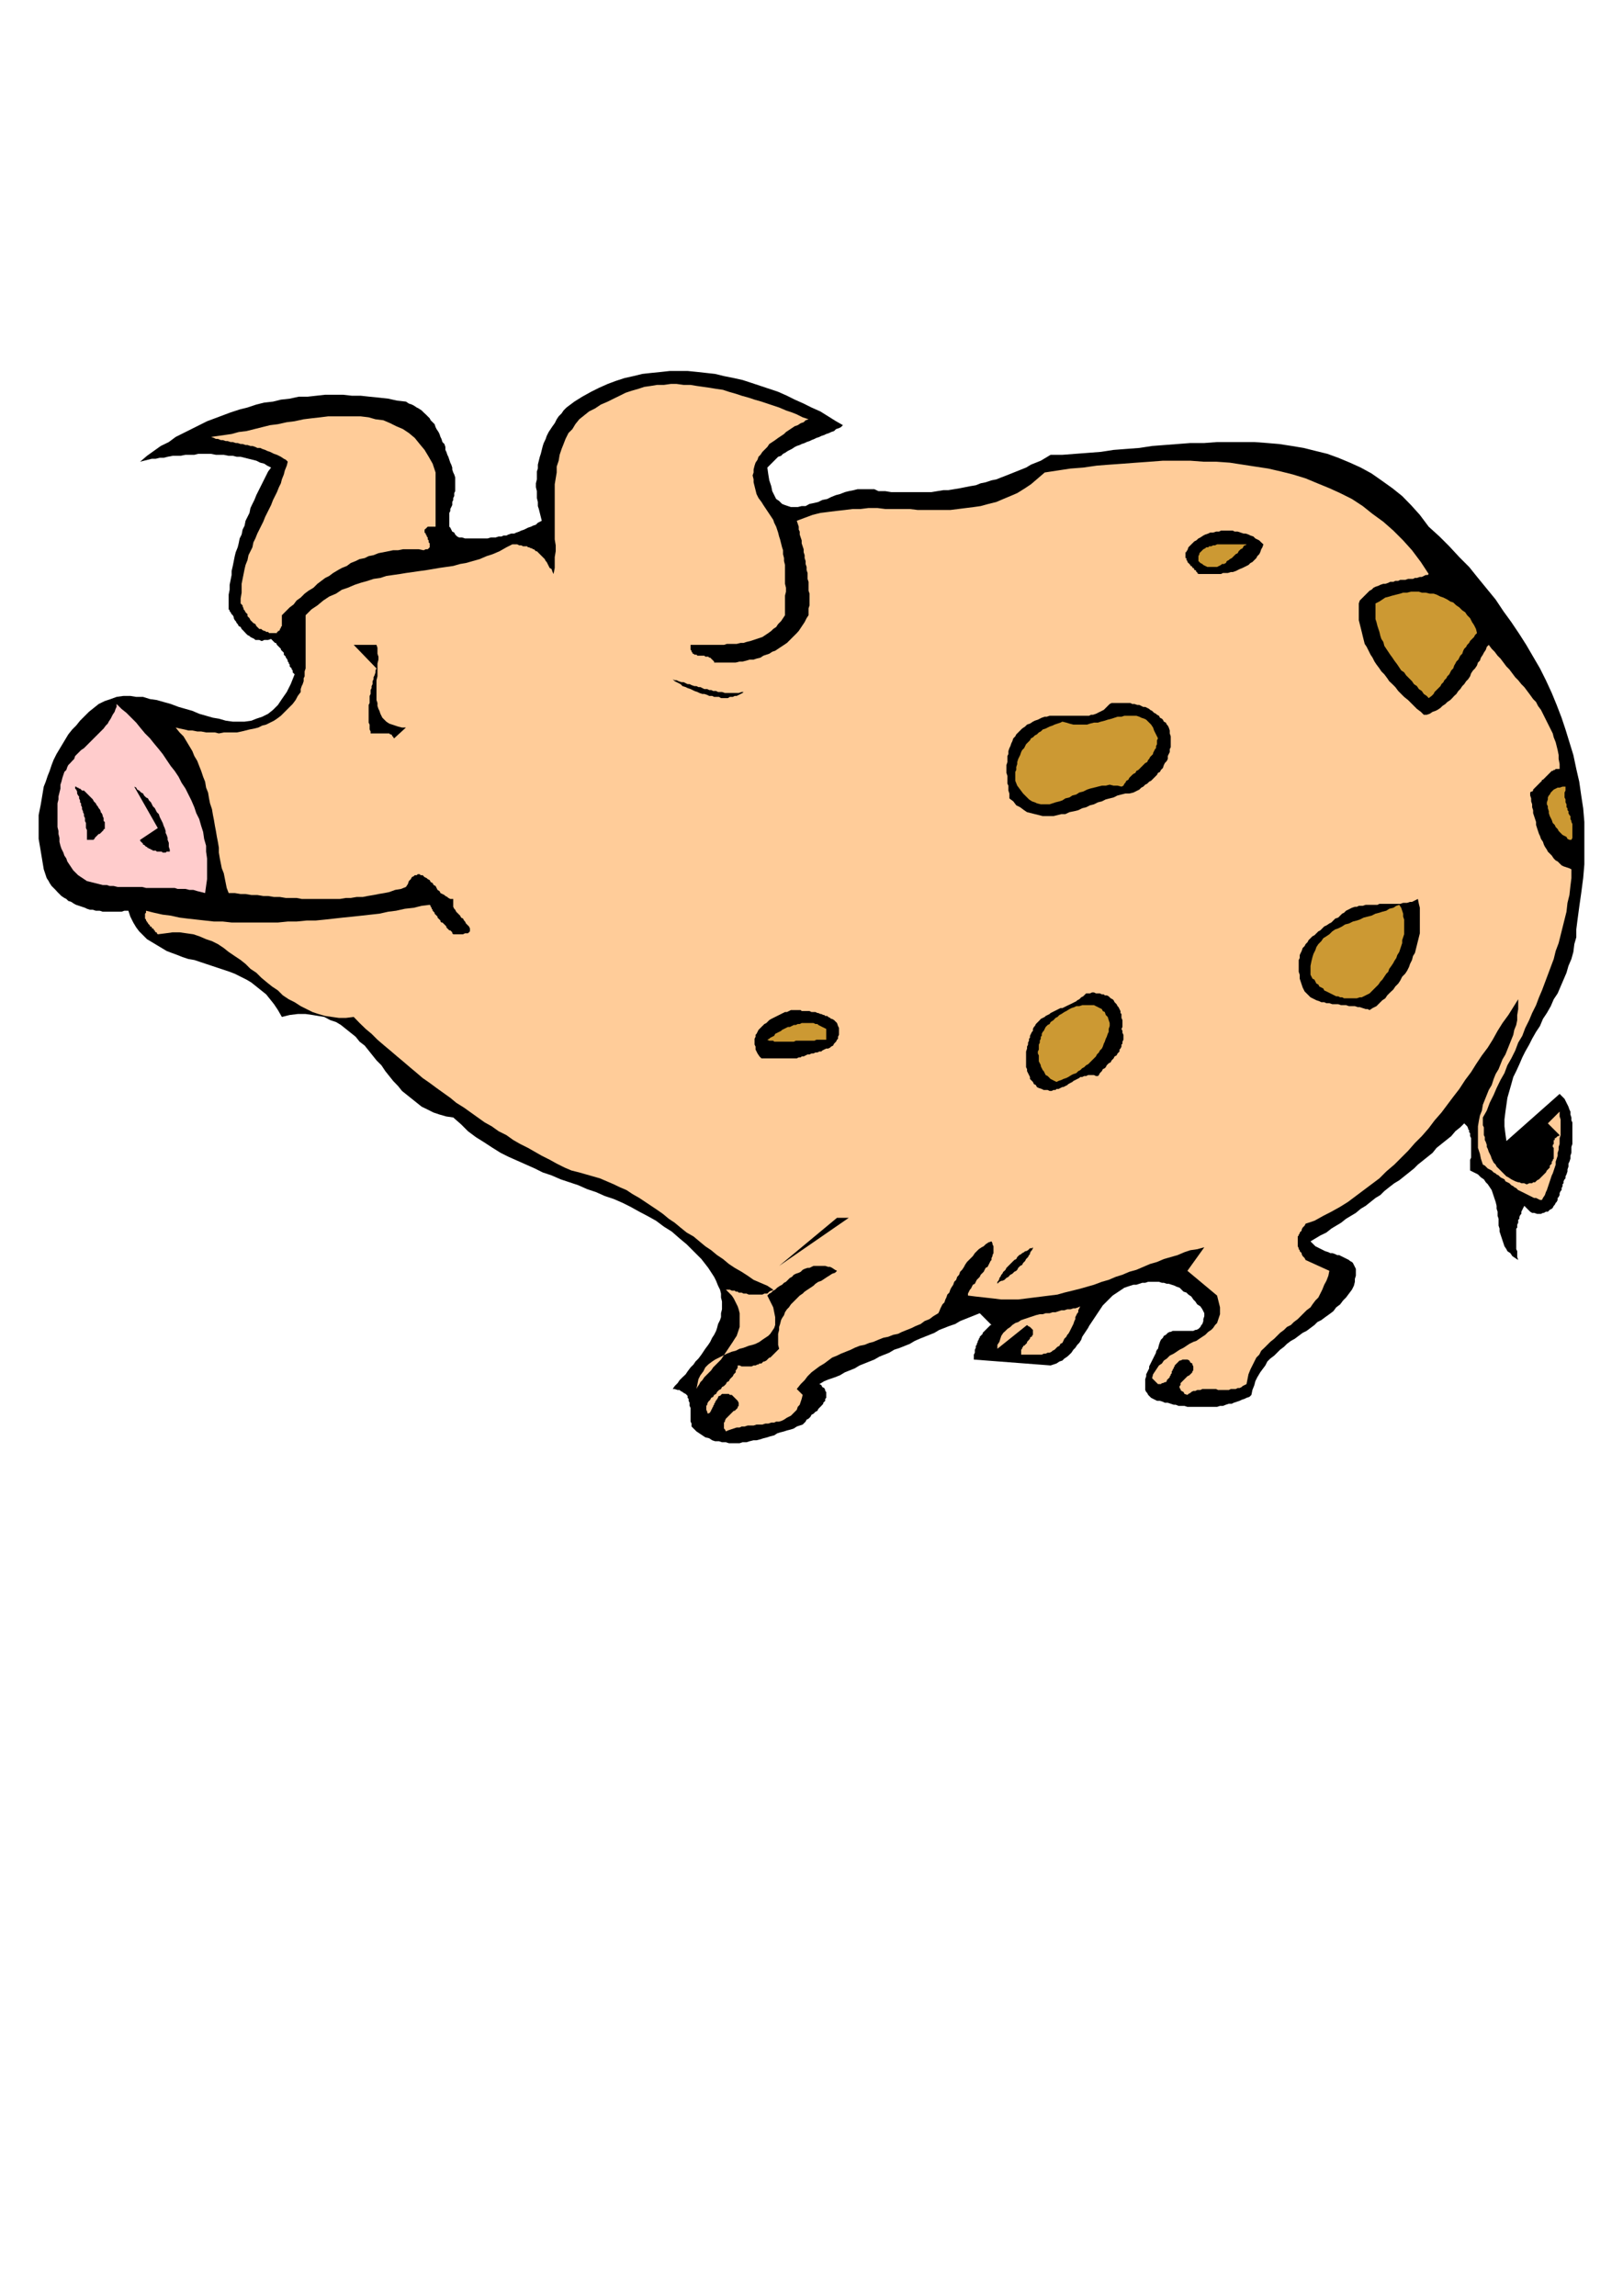 <?xml version="1.0" encoding="utf-8"?>
<!-- Created by UniConvertor 2.0rc4 (https://sk1project.net/) -->
<svg xmlns="http://www.w3.org/2000/svg" height="841.89pt" viewBox="0 0 595.276 841.89" width="595.276pt" version="1.1" xmlns:xlink="http://www.w3.org/1999/xlink" id="1ad0e680-f60c-11ea-9277-dcc15c148e23">

<g>
	<path style="fill:#000000;" d="M 309.158,155.913 L 308.438,156.633 307.718,156.993 306.638,157.353 305.918,158.073 304.838,158.433 304.118,158.793 303.038,159.153 302.318,159.513 301.238,159.873 300.518,160.233 299.438,160.593 298.718,160.953 297.638,161.385 296.918,161.745 295.838,162.105 295.118,162.465 294.038,162.825 293.318,163.185 292.238,163.545 291.518,163.905 290.438,164.625 289.718,164.985 288.998,165.345 287.918,166.065 287.198,166.425 286.478,167.145 285.398,167.505 284.678,168.225 283.958,168.945 283.238,169.665 282.518,170.385 281.438,171.465 281.798,173.985 282.158,176.145 282.878,178.305 283.238,180.105 283.958,181.545 284.678,182.985 285.758,183.705 286.838,184.785 287.918,185.217 288.998,185.577 290.078,185.937 291.518,185.937 292.598,185.937 294.038,185.577 295.478,185.577 296.918,184.785 298.718,184.425 300.158,184.065 301.598,183.345 303.398,182.985 304.838,182.265 306.638,181.545 308.078,181.185 309.878,180.465 311.318,180.105 313.118,179.745 314.558,179.385 316.358,179.385 317.798,179.385 319.238,179.385 320.678,179.385 322.19,180.105 324.71,180.105 326.87,180.465 329.03,180.465 331.19,180.465 333.35,180.465 335.51,180.465 337.67,180.465 339.83,180.465 341.63,180.465 343.79,180.105 346.022,179.745 347.822,179.745 349.982,179.385 352.142,179.025 353.942,178.665 355.742,178.305 357.902,177.945 359.702,177.225 361.502,176.865 363.662,176.145 365.462,175.785 367.262,175.065 369.134,174.345 370.934,173.625 372.734,172.905 374.534,172.185 376.334,171.465 378.134,170.385 379.934,169.665 381.734,168.945 383.534,167.865 385.334,166.785 389.654,166.785 394.406,166.425 399.086,166.065 403.766,165.705 408.446,164.985 413.126,164.625 417.878,164.265 422.558,163.545 427.238,163.185 431.918,162.825 436.598,162.465 441.71,162.465 446.39,162.105 451.07,162.105 455.39,162.105 460.07,162.105 464.822,162.465 469.142,162.825 473.822,163.545 478.142,164.265 482.462,165.345 486.854,166.425 490.814,167.865 495.134,169.665 499.094,171.465 503.054,173.625 506.654,176.145 510.686,179.025 514.286,181.905 517.526,185.217 520.766,188.817 524.006,193.137 527.966,196.737 531.566,200.337 535.238,204.297 538.838,207.897 542.078,211.929 545.318,215.889 548.558,219.849 551.438,224.169 554.318,228.129 557.27,232.521 559.79,236.481 562.31,240.801 564.83,245.121 566.99,249.441 569.15,254.121 570.95,258.513 572.75,263.193 574.19,267.513 575.63,272.193 577.07,276.873 578.15,281.985 579.23,286.665 579.95,291.705 580.67,296.385 581.102,301.425 581.102,306.537 581.102,311.577 581.102,316.977 580.67,322.017 579.95,327.489 579.23,332.529 578.51,337.929 578.15,340.809 578.15,343.689 577.43,346.209 577.07,349.089 576.35,351.681 575.27,354.201 574.55,356.721 573.47,359.241 572.39,361.761 571.31,364.281 569.87,366.441 568.79,368.961 567.35,371.481 565.91,373.641 564.83,376.233 563.39,378.393 561.95,380.913 560.87,383.073 559.43,385.593 558.35,387.753 557.27,390.273 556.118,392.793 555.038,394.953 554.318,397.545 553.598,400.065 552.878,402.585 552.518,405.105 552.158,407.625 551.798,410.505 551.798,413.025 552.158,415.905 552.518,418.425 572.03,401.145 572.39,401.505 573.11,402.225 573.83,402.945 574.19,403.665 574.55,404.385 574.91,405.105 575.27,405.825 575.63,406.905 575.99,407.625 575.99,408.705 576.35,409.785 576.35,410.865 576.71,411.585 576.71,412.665 576.71,413.745 576.71,414.825 576.71,415.905 576.71,416.985 576.71,418.425 576.71,419.505 576.35,420.585 576.35,421.665 576.35,422.745 575.99,423.825 575.99,424.905 575.63,425.985 575.27,426.705 575.27,427.785 574.91,428.865 574.91,429.585 574.55,430.665 574.19,431.385 574.19,432.105 573.83,432.465 573.47,433.185 573.47,433.905 573.11,434.265 573.11,434.985 572.75,435.705 572.75,436.425 572.39,436.785 572.03,437.505 572.03,438.225 571.67,438.945 571.31,439.305 571.31,440.025 570.95,440.745 570.59,441.105 570.23,441.825 569.87,442.185 569.51,442.905 569.15,443.265 568.43,443.625 568.07,443.985 567.71,444.345 566.99,444.345 566.27,444.777 565.91,444.777 565.19,445.137 564.47,445.137 563.75,445.137 562.67,444.777 561.95,444.777 561.23,444.345 559.07,442.185 558.71,442.905 558.35,443.625 557.99,444.345 557.99,445.137 557.63,445.497 557.27,446.217 557.27,446.937 556.838,447.297 556.838,448.017 556.838,448.377 556.478,449.097 556.478,449.457 556.478,450.177 556.118,450.537 556.118,451.257 556.118,451.617 556.118,452.337 556.118,452.697 556.118,453.417 556.118,453.777 556.118,454.497 556.118,454.857 556.118,455.577 556.118,456.297 556.118,457.017 556.118,457.377 556.118,458.097 556.478,458.817 556.478,459.537 556.478,460.257 556.478,460.977 556.838,462.057 555.758,461.337 554.678,460.617 553.958,459.537 552.878,458.817 552.518,458.097 551.798,457.017 551.438,455.937 551.078,454.857 550.718,453.777 550.358,452.697 549.998,451.617 549.998,450.537 549.638,449.457 549.638,448.017 549.638,446.937 549.278,445.857 549.278,444.345 548.918,443.265 548.918,442.185 548.558,440.745 548.198,439.665 547.838,438.585 547.478,437.505 547.118,436.425 546.398,435.345 545.678,434.265 544.958,433.545 544.238,432.465 543.158,431.745 542.078,430.665 540.638,429.945 539.198,429.225 539.198,428.865 539.198,428.145 539.198,427.785 539.198,427.065 539.198,426.345 539.198,425.985 539.198,425.265 539.558,424.545 539.558,424.185 539.558,423.465 539.558,422.745 539.558,422.385 539.558,421.665 539.558,421.305 539.558,420.585 539.558,419.865 539.558,419.505 539.558,418.785 539.558,418.425 539.558,417.705 539.558,417.345 539.198,416.625 539.198,416.265 539.198,415.545 538.838,415.185 538.838,414.465 538.478,414.105 538.478,413.745 538.118,413.025 537.758,412.665 537.398,412.305 537.038,411.945 535.598,413.385 533.798,414.825 532.286,416.625 530.486,418.065 528.686,419.505 526.886,420.945 525.446,422.745 523.646,424.185 521.846,425.625 520.046,427.065 518.606,428.505 516.806,429.945 515.006,431.385 513.206,432.825 511.406,433.905 509.534,435.345 507.734,436.785 506.294,438.225 504.494,439.305 502.694,440.745 500.894,442.185 499.094,443.265 497.294,444.777 495.494,445.857 493.694,446.937 491.894,448.377 490.094,449.457 488.294,450.537 486.494,451.977 484.262,453.057 482.462,454.137 480.662,455.217 481.382,455.937 481.742,456.297 482.462,457.017 483.182,457.377 483.902,457.737 484.622,458.097 485.342,458.457 486.062,458.817 487.214,459.177 487.934,459.537 488.654,459.537 489.734,459.897 490.454,460.257 491.174,460.257 491.894,460.617 492.614,460.977 493.334,461.337 494.054,461.697 494.774,462.057 495.134,462.417 495.854,462.777 496.214,463.137 496.574,463.857 496.934,464.577 497.294,465.297 497.294,466.017 497.294,466.737 497.294,467.817 496.934,468.969 496.934,470.049 496.574,471.489 495.854,472.929 494.774,474.369 493.694,475.809 492.614,476.889 491.534,478.329 490.094,479.409 489.014,480.849 487.574,481.929 486.062,483.009 484.622,484.089 483.182,484.809 482.102,485.889 480.662,486.969 479.222,488.049 477.782,488.769 476.342,489.849 474.902,490.929 473.462,491.721 472.022,492.801 470.942,493.881 469.502,494.961 468.422,496.041 467.342,497.121 465.902,498.201 464.822,499.281 464.102,500.721 463.022,502.161 462.23,503.241 461.15,505.041 460.43,506.481 460.07,507.921 459.35,509.721 458.99,511.521 458.27,512.241 457.19,512.601 456.47,512.961 455.39,513.321 454.67,513.681 453.59,514.041 452.51,514.401 451.79,514.761 450.71,514.761 449.63,515.121 448.55,515.553 447.47,515.553 446.39,515.913 445.31,515.913 444.23,515.913 443.15,515.913 442.07,515.913 440.99,515.913 439.91,515.913 438.758,515.913 437.678,515.913 436.598,515.913 435.518,515.913 434.438,515.553 433.358,515.553 432.278,515.553 431.198,515.121 430.478,515.121 429.398,514.761 428.318,514.401 427.238,514.401 426.518,514.041 425.438,513.681 424.358,513.681 423.638,513.321 422.918,512.961 422.198,512.601 421.478,511.881 421.118,511.521 420.758,510.801 420.398,510.441 420.038,509.721 420.038,509.001 420.038,508.641 420.038,507.921 420.038,507.201 420.038,506.481 420.038,505.761 420.398,504.681 420.398,503.961 420.758,503.241 421.118,502.521 421.478,501.801 421.478,501.081 421.838,500.361 422.198,499.641 422.558,498.921 422.918,498.201 423.278,497.481 423.638,496.761 423.998,496.041 423.998,495.681 424.358,494.961 424.718,494.601 425.078,493.161 425.438,492.081 425.798,491.289 426.518,490.569 426.878,489.849 427.598,489.489 428.318,488.769 429.038,488.409 429.398,488.409 430.118,488.049 430.838,488.049 431.558,488.049 432.278,488.049 432.998,488.049 433.718,488.049 434.438,488.049 435.158,488.049 435.878,488.049 436.598,488.049 436.958,488.049 437.678,488.049 438.398,487.689 438.758,487.689 439.55,487.329 439.91,486.969 440.27,486.609 440.63,485.889 440.99,485.529 441.35,484.449 441.35,483.729 441.71,482.649 441.71,481.569 440.99,480.129 440.27,479.049 439.118,478.329 438.398,477.249 437.678,476.529 436.958,475.449 435.878,474.729 435.158,474.009 434.078,473.649 433.358,472.929 432.638,472.209 431.558,471.849 430.838,471.489 429.758,471.129 428.678,470.769 427.958,470.769 426.878,470.409 426.158,470.409 425.078,470.049 423.998,470.049 422.918,470.049 422.198,470.049 421.118,470.049 420.038,470.409 418.958,470.409 417.878,470.769 416.798,471.129 415.718,471.129 414.566,471.489 413.486,471.849 412.406,472.209 411.326,472.929 410.246,473.649 409.166,474.369 408.086,475.089 407.006,476.169 406.286,476.889 405.206,477.969 404.486,478.689 403.766,479.769 403.046,480.849 402.326,481.929 401.606,483.009 400.886,484.089 400.166,485.169 399.446,486.249 399.086,486.969 398.366,488.049 397.646,489.129 396.926,490.209 396.566,491.289 395.846,492.441 395.126,493.161 394.406,494.241 393.686,494.961 392.966,496.041 392.246,496.761 391.454,497.481 390.374,498.201 389.654,498.921 388.574,499.281 387.494,500.001 386.414,500.361 385.334,500.721 357.182,498.561 357.182,498.201 357.182,497.481 357.182,497.121 357.182,496.761 357.542,496.041 357.542,495.681 357.542,495.321 357.542,494.961 357.902,494.241 357.902,493.881 357.902,493.521 358.262,493.161 358.262,492.801 358.622,492.081 358.622,491.721 358.982,491.289 358.982,490.929 359.342,490.569 359.342,490.209 359.702,489.849 360.062,489.489 360.422,489.129 360.422,488.769 360.782,488.409 361.142,488.049 361.502,487.689 361.862,487.329 362.222,486.969 362.582,486.609 362.942,486.249 363.302,485.889 363.662,485.889 359.342,481.569 357.542,482.289 355.742,483.009 353.942,483.729 352.142,484.449 350.342,485.529 348.182,486.249 346.382,486.969 344.51,487.689 342.71,488.769 340.91,489.489 339.11,490.209 337.31,490.929 335.51,491.721 333.71,492.801 331.91,493.521 330.11,494.241 327.95,494.961 326.15,496.041 324.35,496.761 322.55,497.481 320.678,498.561 318.878,499.281 317.078,500.001 315.278,500.721 313.478,501.801 311.678,502.521 309.878,503.241 308.078,504.321 306.278,505.041 304.118,505.761 302.318,506.481 300.518,507.561 301.238,507.921 301.598,508.641 302.318,509.001 302.678,509.721 302.678,510.081 303.038,510.441 303.038,511.161 303.038,511.521 303.038,512.241 303.038,512.601 302.678,512.961 302.678,513.681 302.318,514.041 301.958,514.401 301.958,514.761 301.238,515.553 300.878,515.913 300.518,516.273 300.158,516.633 299.798,517.353 299.078,517.713 298.718,518.073 298.358,518.433 297.638,518.793 297.278,519.513 296.918,519.873 296.558,520.233 295.838,520.593 295.478,521.313 295.118,521.673 294.758,522.033 294.398,522.393 293.318,522.753 292.238,523.113 291.158,523.833 290.078,524.193 288.638,524.553 287.558,524.913 286.118,525.273 285.038,525.633 283.958,526.353 282.518,526.713 281.438,527.073 279.998,527.433 278.918,527.793 277.478,528.153 276.398,528.153 274.958,528.513 273.806,528.873 272.366,528.873 271.286,529.233 269.846,529.233 268.766,529.233 267.326,529.233 266.246,528.873 264.806,528.873 263.726,528.513 262.286,528.513 261.206,528.153 260.126,527.433 258.686,527.073 257.606,526.353 256.526,525.633 255.446,524.913 255.086,524.553 254.726,524.193 254.366,523.833 254.006,523.473 253.646,523.113 253.646,522.393 253.646,522.033 253.286,521.313 253.286,520.953 253.286,520.233 253.286,519.513 253.286,518.793 253.286,518.433 253.286,517.713 253.286,516.993 253.286,516.273 252.926,515.553 252.926,514.761 252.926,514.401 252.566,513.681 252.566,512.961 252.206,512.601 252.206,511.881 251.846,511.521 251.486,511.161 250.766,510.801 250.334,510.441 249.614,510.081 249.254,509.721 248.534,509.721 247.454,509.361 246.734,509.361 247.454,508.281 248.534,507.201 249.254,506.121 250.334,505.041 251.486,503.961 252.206,502.881 253.286,501.441 254.366,500.361 255.086,499.281 256.166,498.201 257.246,496.761 257.966,495.681 258.686,494.601 259.766,493.161 260.486,492.081 261.206,490.569 261.926,489.489 262.646,488.049 263.006,486.969 263.366,485.529 264.086,484.089 264.446,483.009 264.446,481.569 264.806,480.129 264.806,478.689 264.806,477.249 264.446,475.809 264.446,474.369 264.086,472.929 263.366,471.489 262.646,469.689 261.926,468.249 259.766,464.937 257.246,461.697 254.726,459.177 251.846,456.297 249.254,454.137 246.374,451.617 243.494,449.817 240.614,447.657 237.374,445.857 234.494,444.345 231.254,442.545 228.374,441.105 225.062,439.665 221.822,438.585 218.582,437.145 215.342,436.065 212.102,434.625 208.862,433.545 205.622,432.465 202.31,431.025 199.07,429.945 196.19,428.505 192.95,427.065 189.71,425.625 186.47,424.185 183.59,422.745 180.71,420.945 177.398,418.785 174.518,416.985 171.638,414.825 169.118,412.305 166.238,409.785 163.718,409.425 161.198,408.705 159.038,407.985 156.878,406.905 154.646,405.825 152.846,404.385 151.046,402.945 149.246,401.505 147.446,400.065 146.006,398.265 144.206,396.393 142.766,394.593 141.326,392.793 139.886,390.633 138.086,388.833 136.646,387.033 135.206,385.233 133.766,383.433 131.894,381.993 130.454,380.193 128.654,378.753 126.854,377.313 125.054,375.873 123.254,374.793 121.094,374.073 118.934,372.921 116.774,372.561 114.614,372.201 112.094,371.841 109.214,371.841 106.262,372.201 103.382,372.921 101.942,370.401 100.502,368.241 99.062,366.441 97.622,364.641 95.822,363.201 94.022,361.761 92.222,360.321 90.422,359.241 88.262,358.161 86.102,357.081 84.23,356.361 82.07,355.641 79.91,354.921 77.75,354.201 75.59,353.481 73.43,352.761 71.27,352.041 69.11,351.681 66.95,350.961 65.15,350.241 62.99,349.449 61.118,348.729 59.318,347.649 57.518,346.569 55.718,345.489 53.918,344.409 52.478,342.969 51.038,341.529 49.958,340.089 48.878,338.289 47.798,336.129 47.078,333.969 45.638,333.969 44.558,334.329 43.478,334.329 42.038,334.329 40.958,334.329 39.878,334.329 38.798,334.329 37.646,334.329 36.566,333.969 35.126,333.969 34.046,333.609 32.966,333.609 31.886,333.249 31.166,332.889 30.086,332.529 29.006,332.169 27.926,331.809 27.206,331.449 26.126,330.729 25.046,330.369 24.326,329.649 23.606,329.289 22.526,328.569 21.806,327.849 21.086,327.129 20.366,326.337 19.646,325.617 18.926,324.897 18.206,323.817 17.846,323.097 17.126,322.017 16.766,320.937 16.046,318.777 15.686,316.617 15.326,314.457 14.966,312.297 14.606,310.137 14.174,307.617 14.174,305.457 14.174,303.297 14.174,301.065 14.174,298.905 14.606,296.745 14.966,294.945 15.326,292.785 15.686,290.625 16.046,288.465 16.766,286.665 17.486,284.505 18.206,282.705 18.926,280.545 19.646,278.673 20.726,276.513 21.806,274.713 22.886,272.913 23.966,271.113 25.046,269.313 26.486,267.513 27.926,266.073 29.366,264.273 30.806,262.833 32.606,261.033 34.406,259.593 36.206,258.153 38.438,257.073 40.598,256.353 42.758,255.561 45.278,255.201 47.798,255.201 49.958,255.561 52.478,255.561 54.998,256.353 57.518,256.713 60.038,257.433 62.63,258.153 65.51,259.233 68.03,259.953 70.55,260.673 73.07,261.753 75.59,262.473 78.11,263.193 80.27,263.553 82.79,264.273 85.382,264.633 87.542,264.633 89.702,264.633 92.222,264.273 94.022,263.553 96.182,262.833 98.342,261.753 100.142,260.313 101.942,258.513 103.382,256.353 105.182,253.761 106.622,250.881 108.062,247.281 107.702,246.921 107.342,246.561 107.342,245.841 106.982,245.481 106.982,245.121 106.622,244.761 106.262,244.401 106.262,243.681 105.902,243.321 105.902,242.961 105.542,242.601 105.542,242.241 105.182,241.521 104.822,241.161 104.822,240.801 104.462,240.441 104.102,240.081 104.102,239.361 103.742,239.001 103.382,238.641 103.022,238.281 103.022,237.921 102.662,237.561 102.302,237.201 101.942,236.841 101.582,236.481 101.222,235.761 100.862,235.761 100.502,235.401 100.142,235.041 99.782,234.681 99.422,234.321 98.342,234.681 97.622,234.681 96.902,234.681 96.182,235.041 95.822,235.041 95.102,234.681 94.382,234.681 93.662,234.681 93.302,234.321 92.582,233.961 91.862,233.601 91.502,233.241 90.782,232.881 90.422,232.521 90.062,232.161 89.342,231.369 88.982,231.009 88.622,230.649 88.262,229.929 87.542,229.569 87.182,228.849 86.822,228.489 86.462,227.769 86.102,227.409 85.742,226.689 85.742,226.329 85.382,225.609 84.95,225.249 84.59,224.529 84.23,224.169 84.23,223.809 83.87,223.449 83.87,221.649 83.87,219.849 83.87,218.049 84.23,216.249 84.23,214.449 84.59,212.649 84.95,210.849 84.95,209.409 85.382,207.537 85.742,205.737 86.102,203.937 86.462,202.497 87.182,200.697 87.542,199.257 87.902,197.457 88.622,196.017 88.982,194.217 89.702,192.777 90.062,190.977 90.782,189.537 91.502,188.097 91.862,186.297 92.582,184.785 93.302,183.345 94.022,181.545 94.742,180.105 95.462,178.665 96.182,177.225 96.902,175.785 97.622,174.345 98.342,172.905 99.422,171.465 97.982,170.745 96.902,170.025 95.462,169.665 94.022,168.945 92.582,168.585 91.142,168.225 89.702,167.865 88.262,167.505 86.822,167.505 85.382,167.145 83.87,167.145 82.07,166.785 80.63,166.785 79.19,166.785 77.39,166.425 75.95,166.425 74.15,166.425 72.71,166.425 71.27,166.785 69.47,166.785 68.03,166.785 66.23,167.145 64.79,167.145 63.35,167.145 61.478,167.505 60.038,167.865 58.598,167.865 57.158,168.225 55.718,168.225 54.278,168.585 52.838,168.945 51.398,169.305 53.918,167.145 56.438,165.345 58.958,163.545 61.91,162.105 64.43,160.233 67.31,158.793 70.19,157.353 73.07,155.913 75.95,154.473 78.83,153.393 81.71,152.313 84.59,151.233 87.902,150.153 90.782,149.433 94.022,148.353 96.902,147.633 100.142,147.273 103.022,146.553 106.262,146.193 109.574,145.473 112.814,145.473 116.054,145.113 119.294,144.753 122.534,144.753 125.774,144.753 129.014,145.113 132.254,145.113 135.566,145.473 139.166,145.833 142.406,146.193 145.646,146.913 148.886,147.273 149.966,147.993 151.046,148.353 151.766,148.713 152.846,149.433 153.566,149.793 154.646,150.513 155.366,151.233 156.158,151.953 156.878,152.673 157.598,153.393 157.958,154.113 158.678,154.833 159.398,155.553 159.758,156.633 160.118,157.353 160.838,158.433 161.198,159.153 161.558,160.233 161.918,160.953 162.278,162.105 162.998,162.825 163.358,163.905 163.358,164.985 163.718,165.705 164.078,166.785 164.438,167.505 164.798,168.585 165.158,169.665 165.518,170.385 165.878,171.465 165.878,172.185 166.238,173.265 166.598,173.985 166.958,175.065 166.958,175.785 166.958,176.865 166.958,177.585 166.958,178.305 166.958,179.385 166.958,180.105 166.598,180.825 166.598,181.905 166.238,182.625 166.238,183.345 165.878,184.065 165.878,185.217 165.518,185.937 165.158,186.657 165.158,187.377 164.798,188.097 164.798,188.817 164.798,189.537 164.798,190.257 164.798,190.977 164.798,191.697 164.798,192.417 164.798,193.137 165.158,193.497 165.518,194.217 165.878,194.937 166.598,195.297 166.958,196.017 167.678,196.737 168.398,197.097 169.478,197.097 170.558,197.457 171.638,197.457 172.718,197.457 173.798,197.457 174.878,197.457 175.958,197.457 176.678,197.457 177.758,197.457 178.838,197.457 179.99,197.097 181.07,197.097 181.79,197.097 182.87,196.737 183.95,196.737 184.67,196.377 185.75,196.377 186.47,196.017 187.55,195.657 188.63,195.657 189.35,195.297 190.43,194.937 191.15,194.577 192.23,194.217 192.95,193.857 193.67,193.497 194.75,193.137 195.47,192.777 196.55,192.417 197.27,191.697 197.99,191.337 198.71,190.977 198.35,189.537 197.99,188.097 197.63,186.657 197.27,185.577 197.27,184.065 196.91,182.625 196.91,181.185 196.91,180.105 196.55,178.665 196.55,177.225 196.91,175.785 196.91,174.345 196.91,172.905 197.27,171.825 197.27,170.385 197.63,168.945 197.99,167.505 198.35,166.425 198.71,164.985 199.07,163.545 199.43,162.465 200.15,160.953 200.51,159.873 201.23,158.433 201.95,157.353 202.67,156.273 203.462,155.193 204.182,153.753 204.902,152.673 205.982,151.593 206.702,150.513 207.782,149.433 210.662,147.273 213.542,145.473 216.782,143.673 219.662,142.233 222.902,140.793 225.782,139.713 229.094,138.633 232.334,137.913 235.574,137.121 238.814,136.761 242.414,136.401 245.654,136.041 248.894,136.041 252.206,136.041 255.806,136.401 259.046,136.761 262.286,137.121 265.526,137.913 269.126,138.633 272.366,139.353 275.678,140.433 278.918,141.513 282.158,142.593 285.398,143.673 288.638,145.113 291.518,146.553 294.758,147.993 297.638,149.433 300.878,150.873 303.758,152.673 306.638,154.473 309.158,155.913 Z" />
	<path style="fill:#ffcc99;" d="M 296.558,153.753 L 295.478,154.113 294.758,154.833 293.678,155.193 292.598,155.913 291.518,156.273 290.438,156.993 289.358,157.713 288.278,158.433 287.558,159.153 286.478,159.873 285.398,160.593 284.318,161.385 283.238,162.105 282.158,162.825 281.438,163.905 280.718,164.625 279.638,165.705 278.918,166.785 278.198,167.505 277.838,168.585 277.118,169.665 276.758,170.745 276.398,172.185 276.398,173.265 276.038,174.345 276.398,175.785 276.398,176.865 276.758,178.305 277.118,179.745 277.478,181.185 278.198,182.625 279.278,184.065 279.998,185.217 280.718,186.297 281.438,187.377 282.158,188.457 282.878,189.537 283.598,190.617 283.958,191.697 284.678,193.137 285.038,194.217 285.398,195.297 285.758,196.737 286.118,197.817 286.478,199.257 286.838,200.697 287.198,201.777 287.198,203.217 287.558,204.657 287.558,205.737 287.918,207.177 287.918,208.689 287.918,210.129 287.918,211.569 287.918,212.649 287.918,214.089 288.278,215.529 288.278,216.969 287.918,218.409 287.918,219.849 287.918,221.289 287.918,222.729 287.918,224.169 287.918,225.609 287.198,226.689 286.478,227.769 285.398,228.849 284.678,229.929 283.598,230.649 282.878,231.369 281.798,232.161 280.718,232.881 279.638,233.601 278.558,233.961 277.478,234.321 276.398,234.681 275.318,235.041 273.806,235.401 272.726,235.761 271.646,235.761 270.206,236.121 269.126,236.121 268.046,236.121 266.606,236.121 265.526,236.481 264.446,236.481 263.006,236.481 261.926,236.481 260.846,236.481 259.406,236.481 258.326,236.481 257.246,236.481 256.166,236.481 255.086,236.481 254.006,236.481 253.286,236.481 253.286,236.841 253.286,237.561 253.286,237.921 253.286,238.281 253.646,238.641 253.646,239.001 254.006,239.361 254.006,239.721 254.366,239.721 254.726,240.081 255.086,240.081 255.446,240.081 255.806,240.441 256.166,240.441 256.526,240.441 256.886,240.441 257.246,240.441 257.606,240.441 258.326,240.441 258.686,240.801 259.046,240.801 259.406,240.801 259.766,240.801 260.126,241.161 260.486,241.161 260.846,241.521 261.206,241.881 261.566,242.241 261.926,242.601 261.926,242.961 263.366,242.961 264.806,242.961 265.886,242.961 267.326,242.961 268.766,242.961 269.846,242.961 271.286,242.601 272.366,242.601 273.806,242.241 274.958,241.881 276.398,241.881 277.478,241.521 278.918,241.161 279.998,240.441 281.078,240.081 282.158,239.721 283.238,239.001 284.318,238.641 285.398,237.921 286.478,237.201 287.558,236.481 288.638,235.761 289.358,235.041 290.438,233.961 291.158,233.241 292.238,232.161 292.958,231.369 293.678,230.289 294.398,229.209 295.118,228.129 295.838,226.689 296.558,225.609 296.558,224.529 296.558,223.089 296.918,222.009 296.918,220.929 296.918,219.849 296.918,218.769 296.918,217.689 296.558,216.609 296.558,215.529 296.558,214.449 296.558,213.369 296.198,212.289 296.198,211.209 296.198,210.129 295.838,209.049 295.838,207.897 295.478,206.817 295.478,205.737 295.118,204.657 295.118,203.577 294.758,202.497 294.758,201.417 294.398,200.337 294.038,199.257 294.038,198.177 293.678,197.097 293.318,196.017 293.318,194.937 292.958,194.217 292.958,193.137 292.598,192.057 292.238,190.977 295.118,189.897 297.998,188.817 300.878,188.097 303.758,187.737 306.638,187.377 309.878,187.017 312.758,186.657 315.638,186.657 318.518,186.297 321.83,186.297 324.71,186.657 327.59,186.657 330.47,186.657 333.71,186.657 336.59,187.017 339.47,187.017 342.35,187.017 345.662,187.017 348.542,187.017 351.422,186.657 354.302,186.297 357.182,185.937 359.702,185.577 362.582,184.785 365.462,184.065 367.982,182.985 370.574,181.905 373.094,180.825 375.974,179.025 378.134,177.585 380.654,175.425 383.174,173.265 387.854,172.545 392.606,171.825 397.286,171.465 402.326,170.745 407.006,170.385 412.046,170.025 416.798,169.665 421.838,169.305 426.518,168.945 431.558,168.945 436.598,168.945 441.35,169.305 446.03,169.305 451.07,169.665 455.75,170.385 460.43,171.105 465.182,171.825 469.862,172.905 474.182,173.985 478.862,175.425 483.182,177.225 487.574,179.025 491.534,180.825 495.854,182.985 499.814,185.577 503.414,188.457 507.374,191.337 511.046,194.577 514.646,198.177 517.886,201.777 521.126,206.097 524.006,210.489 523.646,210.849 522.926,210.849 522.206,211.209 521.486,211.569 520.766,211.569 519.686,211.929 518.966,211.929 518.246,212.289 517.166,212.289 516.446,212.289 515.366,212.649 514.646,212.649 513.566,212.649 512.846,213.009 511.766,213.009 511.046,213.369 509.894,213.369 509.174,213.729 508.094,214.089 507.374,214.089 506.294,214.449 505.574,214.809 504.494,215.169 503.774,215.529 503.054,216.249 502.334,216.609 501.614,217.329 500.894,218.049 500.174,218.769 499.454,219.489 498.734,220.209 498.374,221.289 498.374,222.729 498.374,224.529 498.374,225.969 498.374,227.409 498.734,228.849 499.094,230.289 499.454,231.729 499.814,233.241 500.174,234.681 500.534,236.121 501.254,237.201 501.974,238.641 502.694,240.081 503.414,241.161 504.134,242.601 504.854,243.681 505.934,245.121 506.654,246.201 507.734,247.281 508.814,248.721 509.534,249.801 510.686,250.881 511.766,251.961 512.846,253.401 513.926,254.481 515.006,255.561 516.446,256.713 517.526,257.793 518.606,258.873 519.686,259.953 521.126,261.033 522.206,262.113 523.286,262.113 524.366,261.753 525.446,261.033 526.526,260.673 527.246,260.313 528.326,259.593 529.046,258.873 530.126,258.153 530.846,257.433 531.926,256.713 532.646,255.993 533.366,255.201 534.158,254.481 534.878,253.401 535.598,252.681 536.318,251.601 537.038,250.881 537.758,249.801 538.478,249.081 539.198,248.001 539.558,246.921 540.278,245.841 540.998,245.121 541.718,244.041 542.078,242.961 542.798,242.241 543.158,241.161 543.878,240.081 544.238,239.361 544.958,238.281 545.318,237.201 546.038,236.481 547.118,237.921 548.198,239.001 549.278,240.441 550.358,241.521 551.438,242.961 552.518,244.401 553.598,245.481 554.678,246.921 555.758,248.361 556.838,249.441 557.99,250.881 559.07,251.961 560.15,253.401 561.23,254.841 562.31,256.353 563.39,257.433 564.11,258.873 565.19,260.313 565.91,261.753 566.63,263.193 567.35,264.633 568.07,266.073 568.79,267.513 569.51,268.953 569.87,270.393 570.59,272.193 570.95,273.633 571.31,275.073 571.67,276.873 571.67,278.313 572.03,280.185 572.03,281.985 571.67,281.985 570.95,281.985 570.59,281.985 570.23,282.345 569.87,282.345 569.51,282.705 569.15,282.705 568.79,283.065 568.43,283.425 568.07,283.785 567.71,284.145 567.35,284.505 566.99,284.865 566.63,285.225 566.27,285.585 565.91,285.945 565.55,285.945 565.55,286.305 565.19,286.665 564.83,287.025 564.47,287.385 564.11,287.745 563.75,288.105 563.39,288.465 563.03,288.825 562.67,289.185 562.31,289.545 562.31,289.905 561.95,290.265 561.59,290.265 561.23,290.625 561.23,291.705 561.59,292.785 561.59,293.865 561.95,294.945 561.95,296.025 562.31,297.105 562.31,298.185 562.67,299.265 563.03,300.345 563.39,301.425 563.39,302.505 563.75,303.657 564.11,304.737 564.47,305.817 564.83,306.537 565.19,307.617 565.91,308.697 566.27,309.777 566.63,310.497 567.35,311.577 567.71,312.297 568.43,313.017 569.15,313.737 569.87,314.817 570.59,315.537 571.31,315.897 572.03,316.617 572.75,317.337 573.47,317.697 574.55,318.057 575.63,318.417 576.35,318.777 576.35,322.017 575.99,324.897 575.63,328.209 574.91,331.089 574.55,334.329 573.83,337.209 573.11,340.089 572.39,342.969 571.67,345.849 570.59,348.729 569.87,351.681 568.79,354.561 567.71,357.441 566.63,360.321 565.55,363.201 564.47,365.721 563.39,368.601 561.95,371.481 560.87,374.073 559.43,376.953 558.35,379.833 556.838,382.353 555.758,385.233 554.318,388.113 552.878,390.633 551.798,393.513 550.358,396.033 548.918,398.985 547.838,401.505 546.398,404.385 545.318,407.265 543.878,409.785 543.878,410.865 543.878,411.585 543.878,412.665 544.238,413.385 544.238,414.465 544.238,415.185 544.238,416.265 544.598,416.985 544.598,418.065 544.958,418.785 545.318,419.865 545.318,420.585 545.678,421.305 546.038,422.385 546.398,423.105 546.758,423.825 547.118,424.905 547.478,425.625 547.838,426.345 548.558,427.065 548.918,427.785 549.638,428.505 549.998,428.865 550.718,429.585 551.438,430.305 551.798,430.665 552.518,431.385 553.238,431.745 554.318,432.465 555.038,432.825 555.758,433.185 556.838,433.545 557.27,433.545 557.99,433.905 558.71,433.905 559.07,433.905 559.79,434.265 560.15,434.265 560.87,433.905 561.23,433.905 561.95,433.905 562.31,433.545 563.03,433.545 563.39,433.185 563.75,432.825 564.47,432.465 564.83,432.105 565.19,431.745 565.55,431.385 565.91,431.025 566.27,430.665 566.63,430.305 566.99,429.945 567.35,429.225 567.71,428.865 568.07,428.505 568.43,428.145 568.43,427.425 568.79,427.065 569.15,426.705 569.15,425.985 569.51,425.625 569.51,425.265 569.87,424.905 569.87,424.545 569.87,424.185 569.87,423.825 569.87,423.465 569.87,423.105 569.87,422.745 569.87,422.385 569.87,422.025 569.87,421.665 569.87,421.305 569.87,420.945 569.51,420.585 569.51,420.225 569.51,419.865 569.87,419.505 569.87,419.145 569.87,418.785 569.87,418.425 569.87,418.065 570.23,418.065 570.23,417.705 570.23,417.345 570.59,417.345 570.95,416.985 571.31,416.625 571.67,416.625 572.03,416.265 567.71,411.945 559.07,420.585 572.03,407.625 572.03,408.705 572.03,409.425 572.39,410.505 572.39,411.585 572.39,412.305 572.39,413.385 572.39,414.465 572.39,415.545 572.39,416.265 572.03,417.345 572.03,418.425 572.03,419.505 571.67,420.585 571.67,421.665 571.31,422.745 571.31,423.825 570.95,424.905 570.59,425.985 570.59,427.065 570.23,428.145 569.87,429.225 569.51,430.305 569.15,431.025 568.79,432.105 568.43,433.185 568.07,434.265 567.71,435.345 567.35,436.425 566.99,437.145 566.63,438.225 565.91,439.305 565.55,440.025 564.83,440.025 564.11,439.665 563.39,439.305 562.67,439.305 561.95,438.945 561.23,438.585 560.51,438.225 559.79,437.865 559.07,437.505 558.35,437.145 557.63,436.785 556.838,436.425 556.118,435.705 555.398,435.345 555.038,434.985 554.318,434.625 553.598,433.905 552.878,433.545 552.158,433.185 551.798,432.465 551.078,432.105 550.358,431.745 549.638,431.025 548.918,430.665 548.558,430.305 547.838,429.945 547.118,429.225 546.398,428.865 545.678,428.505 545.318,428.145 544.598,427.425 543.878,427.065 543.158,424.905 542.798,423.105 542.078,420.945 542.078,418.785 542.078,416.985 542.078,414.825 542.078,413.025 542.438,410.865 542.798,409.065 543.518,407.265 543.878,405.105 544.598,403.305 545.318,401.505 546.038,399.705 547.118,397.905 547.838,395.673 548.558,393.873 549.638,392.073 550.358,390.273 551.078,388.473 552.158,386.673 552.878,384.873 553.598,383.073 554.318,381.273 555.038,379.473 555.398,377.673 556.118,375.873 556.478,374.073 556.478,372.201 556.838,370.041 556.838,368.241 556.838,366.441 555.038,369.321 553.238,372.201 551.078,375.153 549.278,378.033 547.478,381.273 545.678,384.153 543.518,387.033 541.358,390.273 539.558,393.153 537.398,396.033 535.238,399.345 533.006,402.225 530.846,405.105 528.686,407.985 526.166,410.865 524.006,413.745 521.486,416.625 518.966,419.145 516.446,422.025 513.926,424.545 511.406,427.065 508.454,429.585 505.934,432.105 503.054,434.265 500.174,436.425 497.294,438.585 494.414,440.745 491.534,442.545 488.294,444.345 485.342,445.857 482.102,447.657 478.862,448.737 478.502,449.457 478.142,449.817 477.782,450.177 477.422,450.897 477.422,451.257 477.062,451.617 476.702,451.977 476.702,452.337 476.342,452.697 476.342,453.057 475.982,453.417 475.982,453.777 475.982,454.497 475.982,454.857 475.982,455.217 475.982,455.577 475.982,455.937 475.982,456.297 475.982,456.657 475.982,457.017 476.342,457.737 476.342,458.097 476.702,458.457 476.702,458.817 477.062,459.177 477.422,459.537 477.422,459.897 477.782,460.617 478.142,460.977 478.502,461.337 478.862,462.057 487.574,466.017 487.214,467.817 486.494,469.689 485.702,471.129 484.982,472.929 484.262,474.369 483.542,475.809 482.462,476.889 481.382,478.329 480.662,479.409 479.222,480.489 478.142,481.569 477.062,482.649 475.982,483.729 474.542,484.809 473.462,485.889 472.022,486.609 470.942,487.689 469.502,488.769 468.422,489.849 467.342,490.929 465.902,492.081 464.822,493.161 463.742,494.241 462.59,495.321 461.87,496.761 460.79,497.841 460.07,499.281 459.35,500.721 458.63,502.161 457.91,503.961 457.55,505.761 457.19,507.561 456.47,507.921 455.75,508.281 455.39,508.641 454.67,509.001 453.95,509.001 453.23,509.361 452.51,509.361 451.79,509.361 451.43,509.361 450.71,509.721 449.99,509.721 449.27,509.721 448.55,509.721 447.47,509.721 446.75,509.721 446.03,509.361 445.31,509.361 444.59,509.361 443.87,509.361 443.15,509.361 442.43,509.361 441.71,509.361 440.99,509.361 440.27,509.721 439.91,509.721 439.118,509.721 438.398,510.081 437.678,510.081 436.958,510.441 436.598,510.801 435.878,511.161 435.518,511.521 434.438,511.161 434.078,510.441 433.358,510.081 432.998,509.721 432.998,509.361 432.638,509.001 432.638,508.281 432.998,507.921 432.998,507.561 432.998,507.201 433.358,506.841 433.718,506.481 434.078,506.121 434.438,505.761 434.798,505.401 435.158,505.041 435.518,504.681 436.238,504.321 436.598,503.961 436.958,503.601 437.318,503.241 437.318,502.881 437.678,502.521 437.678,502.161 437.678,501.801 437.678,501.441 437.678,501.081 437.318,500.361 437.318,500.001 436.598,499.641 436.238,498.921 435.518,498.561 434.798,498.561 434.078,498.561 433.718,498.561 432.998,498.921 432.638,498.921 432.278,499.281 431.918,499.641 431.558,500.001 431.198,500.361 430.838,500.721 430.838,501.081 430.478,501.441 430.478,501.801 430.118,502.161 430.118,502.521 429.758,502.881 429.758,503.601 429.398,503.961 429.398,504.321 429.038,504.681 429.038,505.041 428.678,505.401 428.318,505.761 427.958,506.121 427.958,506.481 427.598,506.841 427.238,506.841 426.518,507.201 426.158,507.201 425.798,507.561 425.078,507.561 424.718,507.561 422.558,505.401 422.918,503.961 423.638,502.881 424.358,501.801 425.078,500.721 426.158,500.001 426.878,498.921 427.958,498.201 429.038,497.121 430.478,496.401 431.558,495.681 432.638,494.961 434.078,494.241 435.158,493.521 436.238,492.801 437.678,492.081 438.758,491.721 439.91,490.929 440.99,490.209 442.07,489.489 443.15,488.409 444.23,487.689 444.95,486.969 445.67,485.889 446.39,485.169 446.75,484.089 447.11,483.009 447.47,481.929 447.47,480.489 447.47,479.409 447.11,477.969 446.75,476.529 446.39,475.089 435.518,466.017 441.71,457.377 439.118,458.097 436.598,458.457 434.438,459.177 431.918,460.257 429.398,460.977 426.878,461.697 424.358,462.777 421.838,463.497 419.318,464.577 416.798,465.657 414.206,466.377 411.686,467.457 409.166,468.249 406.646,469.329 404.126,470.049 401.246,471.129 398.726,471.849 396.206,472.569 393.326,473.289 390.374,474.009 387.854,474.729 384.974,475.089 382.094,475.449 379.214,475.809 376.334,476.169 373.454,476.529 370.574,476.529 367.262,476.529 364.382,476.169 361.142,475.809 357.902,475.449 355.022,475.089 355.022,474.369 355.382,473.649 355.742,472.929 356.102,472.569 356.462,471.849 356.822,471.129 357.542,470.769 357.902,470.049 358.262,469.329 358.982,468.609 359.342,468.249 359.702,467.457 360.422,466.737 360.782,466.377 361.142,465.657 361.502,464.937 362.222,464.577 362.582,463.857 362.942,463.137 363.302,462.417 363.662,462.057 363.662,461.337 364.022,460.617 364.022,460.257 364.382,459.537 364.382,458.817 364.382,458.457 364.382,457.737 364.382,457.017 364.022,456.297 364.022,455.937 363.662,455.217 362.582,455.577 361.502,456.297 360.782,457.017 360.062,457.377 358.982,458.097 358.262,458.817 357.542,459.537 356.822,460.617 356.102,461.337 355.382,462.057 354.662,462.777 353.942,463.857 353.582,464.577 352.862,465.657 352.142,466.377 351.782,467.457 351.062,468.249 350.702,469.329 349.982,470.049 349.622,471.129 348.902,472.209 348.542,472.929 348.182,474.009 347.462,474.729 347.102,475.809 346.742,476.529 346.382,477.609 345.662,478.329 345.302,479.049 344.942,479.769 344.51,480.849 344.15,481.569 342.35,482.649 340.91,483.729 339.11,484.449 337.67,485.529 335.87,486.249 334.43,486.969 332.63,487.689 330.83,488.409 329.39,489.129 327.59,489.489 325.79,490.209 323.99,490.569 322.19,491.289 320.318,492.081 318.878,492.441 317.078,493.161 315.278,493.521 313.478,494.241 312.038,494.961 310.238,495.681 308.438,496.401 306.998,497.121 305.198,497.841 303.758,498.921 302.318,500.001 300.518,501.081 299.078,502.161 297.638,503.241 296.198,504.681 295.118,506.121 293.678,507.561 292.238,509.361 294.398,511.521 294.038,512.961 293.678,514.041 293.318,515.121 292.598,515.913 292.238,516.993 291.518,517.713 290.798,518.433 290.078,519.153 289.358,519.513 288.638,519.873 287.558,520.593 286.838,520.953 285.758,521.313 284.678,521.313 283.958,521.673 282.878,521.673 281.798,522.033 280.718,522.033 279.638,522.393 278.558,522.393 277.478,522.393 276.398,522.753 275.318,522.753 274.238,522.753 273.086,523.113 272.006,523.113 271.286,523.473 270.206,523.473 269.126,523.833 268.046,524.193 266.966,524.553 266.246,524.913 265.886,524.193 265.526,523.833 265.526,523.113 265.526,522.753 265.526,522.033 265.526,521.673 265.886,521.313 265.886,520.953 266.246,520.233 266.606,519.873 266.966,519.513 267.326,519.153 267.686,518.793 268.046,518.433 268.406,518.073 268.766,517.713 269.126,517.353 269.486,517.353 269.846,516.993 270.206,516.633 270.566,516.273 270.566,515.913 270.926,515.553 270.926,515.121 270.926,514.761 270.926,514.401 270.566,513.681 270.206,513.321 269.846,512.961 269.486,512.601 269.126,512.241 268.406,511.521 267.686,511.521 267.326,511.161 266.966,511.161 266.246,511.161 265.886,511.161 265.526,511.161 265.166,511.161 264.806,511.161 264.446,511.521 264.086,511.881 263.726,511.881 263.366,512.241 263.366,512.601 263.006,512.961 263.006,513.321 262.646,513.321 262.646,513.681 262.286,514.041 262.286,514.401 261.926,514.761 261.926,515.121 261.566,515.553 261.566,515.913 261.206,516.273 261.206,516.633 260.846,516.993 260.846,517.353 260.486,517.713 260.486,518.073 260.126,518.073 259.766,518.433 259.406,518.073 259.406,517.713 259.046,516.993 259.046,516.633 259.046,516.273 259.046,515.553 259.406,515.121 259.406,514.761 259.766,514.041 260.126,513.681 260.486,513.321 260.846,512.601 261.566,512.241 261.926,511.521 262.646,511.161 263.006,510.441 263.726,509.721 264.446,509.361 264.806,508.641 265.526,508.281 266.246,507.561 266.606,506.841 267.326,506.481 267.686,505.761 268.406,505.041 268.766,504.681 269.126,503.961 269.846,503.241 269.846,502.521 270.206,502.161 270.566,501.441 270.566,500.721 271.286,500.721 272.006,501.081 272.366,501.081 273.086,501.081 273.446,501.081 274.238,501.081 274.598,501.081 275.318,501.081 275.678,501.081 276.398,500.721 276.758,500.721 277.118,500.721 277.838,500.361 278.198,500.361 278.558,500.001 279.278,500.001 279.638,499.641 279.998,499.281 280.358,499.281 281.078,498.921 281.438,498.561 281.798,498.201 282.158,497.841 282.518,497.841 282.878,497.481 283.238,497.121 283.958,496.401 284.318,496.041 284.678,495.681 285.038,495.321 285.398,494.961 285.758,494.601 285.398,493.161 285.398,491.721 285.398,490.209 285.398,489.129 285.758,487.689 285.758,486.609 286.118,485.529 286.478,484.089 286.838,483.369 287.558,482.289 287.918,481.209 288.638,480.129 289.358,479.409 290.078,478.329 290.798,477.609 291.878,476.529 292.598,475.809 293.318,475.089 294.398,474.369 295.118,473.649 296.198,472.929 297.278,472.209 298.358,471.489 299.078,470.769 300.158,470.049 301.238,469.689 302.318,468.969 303.398,468.249 304.118,467.817 305.198,467.097 306.278,466.737 306.998,466.017 306.278,465.657 305.198,464.937 304.478,464.577 303.758,464.577 302.678,464.217 301.958,464.217 300.878,464.217 300.158,464.217 299.438,464.217 298.358,464.217 297.638,464.577 296.918,464.937 296.198,464.937 295.118,465.297 294.398,465.657 293.678,466.377 292.958,466.737 291.878,467.097 291.158,467.457 290.438,468.249 289.718,468.609 288.998,469.329 288.278,470.049 287.558,470.409 286.838,471.129 286.118,471.489 285.038,472.209 284.318,472.929 283.598,473.289 282.878,474.009 282.158,474.369 281.438,475.089 282.518,477.249 283.598,479.409 283.958,481.209 284.318,483.009 284.318,484.449 284.318,485.889 283.958,486.969 283.238,488.049 282.518,489.129 281.798,489.849 280.718,490.569 279.638,491.289 278.558,492.081 277.118,492.801 276.038,493.161 274.598,493.521 272.726,494.241 271.286,494.601 269.846,495.321 268.406,495.681 266.606,496.401 265.166,497.121 263.726,497.841 262.286,498.561 261.206,499.281 259.766,500.361 258.686,501.441 257.966,502.881 256.886,504.321 256.166,505.761 255.806,507.561 255.446,509.361 255.806,508.641 256.526,507.561 256.886,506.841 257.606,506.121 258.326,505.041 259.046,504.321 260.126,503.241 260.846,502.521 261.566,501.441 262.646,500.361 263.366,499.641 264.446,498.561 265.166,497.481 265.886,496.401 266.606,495.321 267.326,494.241 268.046,493.161 268.766,492.081 269.486,490.929 270.206,489.849 270.566,488.769 270.926,487.689 271.286,486.609 271.286,485.169 271.286,484.089 271.286,482.649 271.286,481.569 270.926,480.129 270.566,479.049 269.846,477.609 269.126,476.169 268.406,475.089 266.246,472.929 266.606,472.929 267.326,472.929 267.686,472.929 268.406,473.289 268.766,473.289 269.486,473.289 269.846,473.649 270.566,473.649 270.926,474.009 271.646,474.009 272.006,474.009 272.726,474.369 273.446,474.369 273.806,474.369 274.598,474.729 275.318,474.729 275.678,474.729 276.398,474.729 276.758,474.729 277.478,474.729 277.838,474.729 278.558,474.729 279.278,474.729 279.638,474.729 280.358,474.369 280.718,474.369 281.438,474.369 281.798,474.009 282.158,473.649 282.878,473.289 283.238,473.289 283.598,472.929 281.438,471.489 278.918,470.409 276.398,469.329 274.238,467.817 272.006,466.377 269.486,464.937 267.326,463.497 265.166,461.697 263.006,460.257 260.846,458.457 258.686,457.017 256.526,455.217 254.366,453.417 251.846,451.977 249.614,450.177 247.454,448.377 245.294,446.937 243.134,445.137 240.974,443.625 238.814,442.185 236.654,440.745 234.494,439.305 231.974,437.865 229.814,436.425 227.294,435.345 225.062,434.265 222.542,433.185 220.022,432.105 217.502,431.385 214.982,430.665 212.462,429.945 209.582,429.225 207.062,428.145 204.182,426.705 201.59,425.265 198.71,423.825 196.19,422.385 193.67,420.945 190.79,419.505 188.27,418.065 185.75,416.265 182.87,414.825 180.35,413.025 177.758,411.585 175.238,409.785 172.718,407.985 170.198,406.185 167.318,404.385 165.158,402.585 162.638,400.785 160.118,398.985 157.598,397.113 155.006,395.313 152.486,393.153 150.326,391.353 147.806,389.193 145.646,387.393 143.126,385.233 140.966,383.433 138.446,381.273 136.286,379.113 134.126,377.313 131.894,375.153 129.734,372.921 126.854,373.281 124.334,373.281 121.814,372.921 119.294,372.561 116.774,371.841 114.614,371.121 112.454,370.041 110.294,368.961 108.062,367.521 105.902,366.441 103.742,365.001 101.942,363.201 99.782,361.761 97.982,360.321 95.822,358.521 94.022,356.721 91.862,355.281 90.062,353.481 88.262,352.041 86.102,350.601 83.87,349.089 82.07,347.649 79.91,346.209 77.75,345.129 75.59,344.409 73.07,343.329 70.91,342.609 68.39,342.249 65.87,341.889 63.35,341.889 60.758,342.249 57.878,342.609 57.518,342.249 57.518,341.889 57.158,341.889 56.798,341.529 56.798,341.169 56.438,341.169 56.438,340.809 56.078,340.449 55.718,340.449 55.718,340.089 55.358,339.729 54.998,339.729 54.998,339.369 54.638,339.009 54.278,338.649 54.278,338.289 53.918,338.289 53.918,337.929 53.558,337.569 53.558,337.209 53.198,336.849 53.198,336.489 53.198,336.129 53.198,335.769 53.198,335.409 53.198,335.049 53.558,334.689 53.558,334.329 53.558,333.969 56.438,334.689 59.678,335.409 62.63,335.769 65.87,336.489 68.75,336.849 71.99,337.209 75.23,337.569 78.47,337.929 81.71,337.929 84.95,338.289 88.622,338.289 91.862,338.289 95.102,338.289 98.702,338.289 101.942,338.289 105.542,337.929 108.782,337.929 112.454,337.569 115.694,337.569 119.294,337.209 122.534,336.849 125.774,336.489 129.374,336.129 132.686,335.769 135.926,335.409 139.166,335.049 142.406,334.329 145.286,333.969 148.526,333.249 151.766,332.889 154.646,332.169 157.598,331.809 157.958,332.169 157.958,332.529 158.318,332.889 158.318,333.249 158.678,333.609 158.678,333.969 159.038,334.329 159.398,334.689 159.398,335.049 159.758,335.409 160.118,335.769 160.478,336.129 160.478,336.489 160.838,336.849 161.198,337.209 161.558,337.569 161.558,337.929 161.918,338.289 162.278,338.289 162.638,338.649 162.998,339.009 163.358,339.369 163.718,339.729 163.718,340.089 164.078,340.449 164.438,340.809 164.798,341.169 165.158,341.169 165.518,341.529 165.878,341.889 165.878,342.249 166.238,342.609 167.678,342.609 168.758,342.609 169.838,342.609 170.558,342.249 171.278,342.249 171.638,342.249 171.998,341.889 172.358,341.529 172.358,341.169 172.358,340.809 172.358,340.449 171.998,339.729 171.638,339.369 171.278,339.009 170.918,338.649 170.558,337.929 170.198,337.569 169.838,336.849 169.118,336.489 168.758,335.769 168.398,335.409 167.678,334.689 167.318,334.329 166.958,333.609 166.598,333.249 166.238,332.529 166.238,331.809 166.238,331.449 166.238,330.729 166.238,330.369 166.238,329.649 165.878,329.649 165.158,329.649 164.438,329.289 164.078,328.929 163.358,328.569 162.998,328.209 162.278,327.849 161.558,327.489 161.198,326.769 160.478,326.337 160.118,325.617 159.758,324.897 159.038,324.537 158.678,323.817 157.958,323.457 157.598,322.737 156.878,322.377 156.518,322.017 155.726,321.657 155.366,321.297 155.006,320.937 154.286,320.937 153.926,320.577 153.206,320.577 152.846,320.937 152.126,320.937 151.766,321.297 151.046,321.657 150.686,322.377 149.966,323.097 149.606,324.177 148.886,325.257 147.086,325.977 144.926,326.337 142.766,327.129 140.966,327.489 138.806,327.849 137.006,328.209 134.846,328.569 133.046,328.929 130.814,328.929 128.654,329.289 126.854,329.289 124.694,329.649 122.894,329.649 120.734,329.649 118.934,329.649 116.774,329.649 114.974,329.649 112.814,329.649 110.654,329.649 108.782,329.289 106.622,329.289 104.822,329.289 102.662,328.929 100.502,328.929 98.342,328.569 96.542,328.569 94.382,328.209 92.222,328.209 90.062,327.849 88.262,327.849 86.102,327.489 83.87,327.489 83.15,325.617 82.79,323.817 82.43,322.017 82.07,320.217 81.35,318.417 80.99,316.617 80.63,314.817 80.27,312.657 80.27,310.857 79.91,308.697 79.55,306.897 79.19,304.737 78.83,302.865 78.47,300.705 78.11,298.905 77.75,296.745 77.03,294.585 76.67,292.785 76.31,290.625 75.59,288.825 75.23,286.665 74.51,284.865 73.79,282.705 73.07,280.905 72.35,279.033 71.27,277.233 70.55,275.433 69.47,273.633 68.39,271.833 67.31,270.033 65.87,268.593 64.43,266.793 65.87,267.153 67.67,267.513 69.11,267.873 70.55,267.873 72.35,268.233 73.79,268.233 75.59,268.593 77.03,268.593 78.83,268.593 80.27,268.953 82.07,268.593 83.51,268.593 85.382,268.593 86.822,268.593 88.622,268.233 90.062,267.873 91.502,267.513 93.302,267.153 94.742,266.793 96.182,266.073 97.622,265.713 99.062,264.993 100.502,264.273 101.582,263.553 103.022,262.473 104.102,261.393 105.182,260.313 106.262,259.233 107.342,258.153 108.422,256.713 109.214,255.201 110.294,253.761 110.294,252.681 110.654,251.601 111.014,250.881 111.374,249.801 111.374,248.721 111.734,248.001 111.734,246.921 111.734,246.201 112.094,245.121 112.094,244.401 112.094,243.321 112.094,242.601 112.094,241.521 112.094,240.801 112.094,240.081 112.094,239.001 112.094,238.281 112.094,237.561 112.094,236.481 112.094,235.761 112.094,235.041 112.094,233.961 112.094,233.241 112.094,232.521 112.094,231.369 112.094,230.649 112.094,229.929 112.094,228.849 112.094,228.129 112.094,227.409 112.094,226.329 112.094,225.609 114.254,223.449 116.414,222.009 118.574,220.209 120.734,218.769 123.254,217.689 125.414,216.249 127.574,215.529 130.094,214.449 132.254,213.729 134.846,213.009 137.006,212.289 139.526,211.929 141.686,211.209 144.206,210.849 146.726,210.489 148.886,210.129 151.406,209.769 153.926,209.409 156.518,209.049 158.678,208.689 161.198,208.257 163.718,207.897 166.238,207.537 168.758,206.817 170.918,206.457 173.438,205.737 175.958,205.017 178.478,203.937 180.71,203.217 183.23,202.137 185.75,200.697 187.91,199.617 188.99,199.617 189.71,199.617 190.43,199.977 191.15,199.977 191.87,200.337 192.59,200.337 193.31,200.337 193.67,200.697 194.03,200.697 194.75,201.057 195.11,201.057 195.47,201.417 195.83,201.417 196.19,201.777 196.55,202.137 196.91,202.137 197.27,202.497 197.63,202.857 197.99,203.217 198.35,203.577 198.71,203.937 199.07,204.297 199.43,204.657 199.79,205.017 200.15,205.737 200.51,206.097 200.87,206.817 201.23,207.537 201.59,208.257 202.31,208.689 202.67,209.769 203.03,210.489 203.462,208.257 203.462,206.457 203.462,204.297 203.822,202.137 203.822,199.977 203.462,197.817 203.462,195.657 203.462,193.497 203.462,191.337 203.462,189.177 203.462,186.657 203.462,184.425 203.462,182.265 203.462,179.745 203.462,177.585 203.822,175.425 204.182,173.265 204.182,171.105 204.902,168.945 205.262,166.785 205.982,164.625 206.702,162.825 207.422,160.953 208.502,158.793 209.942,157.353 211.022,155.553 212.462,153.753 214.262,152.313 216.062,150.873 218.222,149.793 220.382,148.353 222.902,147.273 225.062,146.193 227.294,145.113 229.454,144.033 231.614,143.313 234.134,142.593 236.294,141.873 238.814,141.513 240.974,141.153 243.494,141.153 246.014,140.793 248.174,140.793 250.766,141.153 253.286,141.153 255.446,141.513 257.966,141.873 260.486,142.233 262.646,142.593 265.166,142.953 267.326,143.673 269.846,144.393 272.006,145.113 274.598,145.833 276.758,146.553 279.278,147.273 281.438,147.993 283.598,148.713 285.758,149.433 288.278,150.513 290.438,151.233 292.238,151.953 294.398,153.033 296.558,153.753 Z" />
	<path style="fill:#ffcc99;" d="M 159.758,173.265 L 159.758,193.137 159.038,193.137 158.318,193.137 157.598,193.137 157.238,193.137 156.878,193.137 156.518,193.497 156.158,193.857 155.726,194.217 155.726,194.577 155.726,194.937 155.726,195.297 156.158,195.657 156.158,196.017 156.518,196.377 156.518,196.737 156.878,197.097 156.878,197.817 157.238,198.177 157.238,198.537 157.238,198.897 157.598,199.257 157.598,199.617 157.598,199.977 157.598,200.337 157.598,200.697 157.238,201.057 156.878,201.417 156.518,201.417 156.158,201.417 155.366,201.777 153.566,201.417 151.406,201.417 149.606,201.417 147.806,201.417 146.006,201.777 144.206,201.777 142.406,202.137 140.606,202.497 138.806,202.857 137.006,203.577 135.206,203.937 133.766,204.657 131.894,205.017 130.454,205.737 128.654,206.457 127.214,207.537 125.414,208.257 123.974,209.049 122.174,210.129 120.734,211.209 119.294,211.929 117.854,213.009 116.414,214.089 114.974,215.529 113.174,216.609 111.734,217.689 110.294,219.129 108.782,220.209 107.702,221.649 106.262,222.729 104.822,224.169 103.382,225.609 103.382,225.969 103.382,226.329 103.382,226.689 103.382,227.049 103.382,227.409 103.382,227.769 103.382,228.129 103.382,228.489 103.382,228.849 103.382,229.209 103.382,229.569 103.022,229.929 103.022,230.289 102.662,230.649 102.662,231.009 102.302,231.369 101.942,231.369 101.942,231.729 101.582,231.729 101.582,232.161 101.222,232.161 100.502,232.161 100.142,232.161 99.422,232.161 98.702,232.161 98.342,231.729 97.622,231.729 97.262,231.369 96.902,231.369 96.182,231.009 95.822,230.649 95.102,230.649 94.742,230.289 94.382,229.929 94.022,229.569 93.662,228.849 92.942,228.489 92.582,228.129 92.222,227.769 91.862,227.409 91.502,226.689 91.142,226.329 90.782,225.969 90.782,225.249 90.422,224.889 90.062,224.529 89.702,223.809 89.342,223.449 89.342,223.089 88.982,222.369 88.982,222.009 88.622,221.649 88.262,221.289 88.262,219.489 88.622,217.329 88.622,215.529 88.622,214.089 88.982,212.289 89.342,210.489 89.702,208.689 90.062,207.177 90.782,205.377 91.142,203.577 91.862,202.137 92.582,200.697 92.942,198.897 93.662,197.457 94.382,195.657 95.102,194.217 95.822,192.777 96.542,191.337 97.262,189.537 97.982,188.097 98.702,186.657 99.422,185.217 100.142,183.345 100.862,181.905 101.582,180.465 102.302,178.665 103.022,177.225 103.382,175.785 104.102,173.985 104.462,172.545 105.182,170.745 105.542,169.305 104.822,168.585 104.102,168.225 103.022,167.505 102.302,167.145 101.582,166.785 100.502,166.425 99.782,166.065 99.062,165.705 97.982,165.345 97.262,164.985 96.182,164.625 95.462,164.265 94.382,164.265 93.662,163.905 92.582,163.545 91.862,163.545 90.782,163.185 90.062,163.185 88.982,162.825 88.262,162.825 87.182,162.465 86.462,162.465 85.382,162.105 84.59,162.105 83.51,161.745 82.79,161.745 81.71,161.385 80.99,161.385 79.91,160.953 79.19,160.953 78.47,160.593 77.39,160.233 79.91,159.873 82.43,159.513 84.95,159.153 87.542,158.433 90.422,158.073 93.302,157.353 96.182,156.633 99.062,155.913 101.942,155.553 105.182,154.833 108.062,154.473 111.374,153.753 114.254,153.393 117.494,153.033 120.374,152.673 123.254,152.673 126.494,152.673 129.374,152.673 132.254,152.673 135.206,153.033 137.726,153.753 140.606,154.113 143.126,155.193 145.286,156.273 147.806,157.353 149.966,158.793 152.126,160.593 153.926,162.825 155.726,164.985 157.238,167.505 158.678,170.025 159.758,173.265 Z" />
	<path style="fill:#000000;" d="M 463.382,199.617 L 463.022,200.697 462.59,201.417 462.23,202.497 461.87,203.217 461.15,203.937 460.79,204.657 460.07,205.377 459.35,206.097 458.63,206.457 457.91,207.177 457.19,207.537 456.47,207.897 455.75,208.257 454.67,208.689 453.95,209.049 453.23,209.409 452.15,209.769 451.43,209.769 450.35,210.129 449.63,210.129 448.55,210.129 447.83,210.489 446.75,210.489 446.03,210.489 444.95,210.489 444.23,210.489 443.15,210.489 442.43,210.489 441.71,210.489 440.99,210.489 440.27,210.489 439.55,210.489 439.118,210.129 439.118,209.769 438.758,209.769 438.758,209.409 438.398,209.049 438.038,209.049 438.038,208.689 437.678,208.257 437.318,208.257 437.318,207.897 436.958,207.537 436.598,207.537 436.598,207.177 436.238,206.817 435.878,206.457 435.518,206.097 435.518,205.737 435.158,205.377 435.158,205.017 435.158,204.657 434.798,204.657 434.798,204.297 434.798,203.937 434.798,203.577 434.798,203.217 434.798,202.857 434.798,202.497 435.158,202.497 435.158,202.137 435.518,201.777 435.878,200.697 436.598,199.977 437.318,199.257 438.038,198.537 438.758,198.177 439.55,197.457 440.27,197.097 441.35,196.377 442.07,196.017 443.15,195.657 443.87,195.297 444.95,195.297 446.03,194.937 447.11,194.937 447.83,194.577 448.91,194.577 449.99,194.577 451.07,194.577 452.15,194.577 452.87,194.937 453.95,194.937 455.03,195.297 456.11,195.657 456.83,195.657 457.91,196.017 458.63,196.377 459.71,196.737 460.43,197.457 461.15,197.817 461.87,198.177 462.59,198.897 463.382,199.617 Z" />
	<path style="fill:#cc9933;" d="M 457.19,199.617 L 456.83,199.977 456.47,199.977 456.11,200.337 455.75,201.057 455.03,201.417 454.67,201.777 454.31,202.137 453.95,202.857 453.23,203.217 452.87,203.577 452.15,204.297 451.79,204.657 451.07,205.017 450.71,205.377 449.99,205.737 449.63,206.457 448.91,206.817 448.19,206.817 447.83,207.177 447.11,207.537 446.39,207.897 446.03,207.897 445.31,207.897 444.59,207.897 443.87,207.897 443.51,207.897 442.79,207.897 442.07,207.537 441.35,207.177 440.99,206.817 440.27,206.457 439.55,205.737 439.55,205.017 439.55,204.657 439.55,203.937 439.91,203.217 439.91,202.857 440.27,202.497 440.63,202.137 440.99,201.777 441.35,201.417 442.07,201.057 442.43,200.697 443.15,200.697 443.51,200.337 444.23,200.337 444.95,199.977 445.67,199.977 446.39,199.617 447.11,199.617 447.83,199.617 448.55,199.617 449.27,199.617 449.99,199.617 450.71,199.617 451.43,199.617 452.15,199.617 452.87,199.617 453.59,199.617 454.31,199.617 455.03,199.617 455.75,199.617 456.47,199.617 457.19,199.617 Z" />
	<path style="fill:#cc9933;" d="M 541.718,232.161 L 540.998,232.881 540.638,233.601 539.918,234.321 539.198,235.041 538.838,235.761 538.118,236.481 537.758,237.201 537.038,237.921 536.678,238.641 536.318,239.721 535.598,240.441 535.238,241.161 534.878,241.881 534.158,242.601 533.798,243.321 533.366,244.041 533.006,245.121 532.286,245.841 531.926,246.561 531.566,247.281 530.846,248.001 530.486,248.721 529.766,249.441 529.406,250.161 528.686,250.881 528.326,251.601 527.606,252.321 526.886,253.041 526.166,253.761 525.806,254.481 525.086,255.201 524.006,255.993 523.286,255.201 522.206,254.481 521.486,253.401 520.406,252.681 519.686,251.601 518.606,250.881 517.886,249.801 516.806,248.721 515.726,247.641 515.006,246.561 513.926,245.841 513.206,244.761 512.486,243.681 511.406,242.241 510.686,241.161 509.894,240.081 509.174,239.001 508.454,237.921 507.734,236.841 507.374,235.401 506.654,234.321 506.294,233.241 505.934,231.729 505.574,230.649 505.214,229.569 504.854,228.129 504.494,227.049 504.494,225.969 504.494,224.889 504.494,223.449 504.494,222.369 504.494,221.289 505.934,220.569 507.014,219.849 508.094,219.129 509.534,218.769 510.686,218.409 512.126,218.049 513.566,217.689 514.646,217.329 516.086,217.329 517.526,216.969 518.966,216.969 520.406,216.969 521.486,217.329 522.926,217.329 524.366,217.689 525.806,217.689 526.886,218.049 528.326,218.769 529.406,219.129 530.846,219.849 531.926,220.569 533.006,220.929 534.158,222.009 535.238,222.729 536.318,223.809 537.398,224.529 538.118,225.609 539.198,226.689 539.918,228.129 540.638,229.209 541.358,230.649 541.718,232.161 Z" />
	<path style="fill:#000000;" d="M 138.086,236.481 L 138.446,237.561 138.446,238.641 138.446,239.721 138.806,240.801 138.806,241.881 138.446,243.321 138.446,244.401 138.446,245.481 138.446,246.921 138.446,248.001 138.086,249.441 138.086,250.521 138.086,251.961 138.086,253.041 138.086,254.121 138.086,255.561 138.086,256.713 138.446,257.793 138.446,258.873 138.806,259.953 139.166,260.673 139.526,261.753 139.886,262.473 140.246,263.193 140.966,263.913 141.686,264.633 142.766,265.353 143.846,265.713 144.926,266.073 146.006,266.433 147.446,266.793 148.886,266.793 144.566,270.753 144.206,270.393 144.206,270.033 143.846,270.033 143.846,269.673 143.486,269.313 143.126,269.313 142.766,268.953 142.406,268.953 142.046,268.953 141.686,268.953 141.326,268.953 140.966,268.953 140.606,268.953 140.246,268.953 139.886,268.953 139.526,268.953 139.166,268.953 138.806,268.953 138.446,268.953 138.086,268.953 137.726,268.953 137.366,268.953 137.006,268.953 136.646,268.953 136.286,268.953 135.926,268.953 135.926,268.233 135.566,267.513 135.566,267.153 135.566,266.433 135.566,265.713 135.206,264.993 135.206,264.273 135.206,263.553 135.206,262.833 135.206,262.113 135.206,261.393 135.206,260.673 135.206,259.953 135.206,259.233 135.206,258.513 135.566,257.793 135.566,257.073 135.566,256.353 135.566,255.201 135.926,254.481 135.926,253.761 135.926,253.041 136.286,252.321 136.286,251.601 136.646,250.881 136.646,249.801 137.006,249.081 137.006,248.361 137.366,247.641 137.726,246.561 137.726,245.841 138.086,245.121 129.734,236.481 138.086,236.481 Z" />
	<path style="fill:#000000;" d="M 272.726,253.761 L 272.366,254.121 271.646,254.481 270.926,254.841 270.206,255.201 269.486,255.201 268.766,255.561 267.686,255.561 266.966,255.993 266.246,255.993 265.526,255.993 264.446,255.993 263.726,255.561 262.646,255.561 261.926,255.561 261.206,255.201 260.126,255.201 259.406,254.841 258.326,254.481 257.606,254.481 256.526,254.121 255.806,253.761 254.726,253.401 254.006,253.041 253.286,252.681 252.206,252.321 251.486,251.961 250.334,251.601 249.614,250.881 248.894,250.521 248.174,250.161 247.454,249.801 246.734,249.081 247.454,249.441 248.174,249.441 248.894,249.801 249.974,250.161 250.766,250.161 251.486,250.521 252.206,250.881 252.926,250.881 253.646,251.241 254.726,251.601 255.446,251.601 256.166,251.961 256.886,251.961 257.606,252.321 258.326,252.681 259.406,252.681 260.126,253.041 260.846,253.041 261.566,253.401 262.646,253.401 263.366,253.761 264.086,253.761 264.806,253.761 265.886,254.121 266.606,254.121 267.326,254.121 268.406,254.121 269.126,254.121 270.206,254.121 270.926,254.121 272.006,253.761 272.726,253.761 Z" />
	<path style="fill:#ffcccc;" d="M 75.23,327.489 L 73.79,327.129 72.35,326.769 70.91,326.337 69.47,326.337 68.03,325.977 66.59,325.977 65.15,325.977 64.07,325.617 62.63,325.617 61.118,325.617 60.038,325.617 58.598,325.617 57.158,325.617 56.078,325.617 54.638,325.617 53.558,325.617 52.118,325.257 50.678,325.257 49.598,325.257 48.158,325.257 47.078,325.257 45.638,325.257 44.558,325.257 43.118,325.257 41.678,324.897 40.238,324.897 39.158,324.537 37.646,324.537 36.206,324.177 34.766,323.817 33.326,323.457 31.886,323.097 30.806,322.377 29.726,321.657 28.646,320.937 27.926,320.217 26.846,319.137 26.126,318.057 25.406,316.977 24.686,315.897 24.326,314.817 23.606,313.737 23.246,312.657 22.526,311.217 22.166,310.137 21.806,308.697 21.806,307.257 21.446,305.817 21.446,304.737 21.086,303.297 21.086,301.785 21.086,300.345 21.086,298.905 21.086,297.465 21.086,296.025 21.086,294.585 21.446,293.145 21.446,292.065 21.806,290.625 22.166,289.185 22.166,287.745 22.526,286.665 22.886,285.225 23.246,284.145 23.606,283.065 24.326,282.345 24.686,281.265 25.046,280.545 25.766,279.825 26.486,279.033 27.206,278.313 27.566,277.233 28.286,276.513 29.006,275.793 29.726,275.073 30.806,274.353 31.526,273.633 32.246,272.913 32.966,272.193 33.686,271.473 34.406,270.753 35.126,270.033 35.846,269.313 36.566,268.593 37.286,267.873 38.006,267.153 38.798,266.073 39.518,265.353 39.878,264.633 40.598,263.553 40.958,262.833 41.318,262.113 42.038,261.033 42.398,259.953 42.758,259.233 42.758,258.153 44.558,259.953 46.358,261.393 48.158,263.193 49.958,264.993 51.398,266.793 53.198,268.953 54.998,270.753 56.438,272.553 58.238,274.713 59.678,276.513 61.118,278.673 62.63,280.905 64.07,282.705 65.51,284.865 66.59,287.025 68.03,289.185 69.11,291.345 70.19,293.505 71.27,296.025 71.99,298.185 73.07,300.345 73.79,302.865 74.51,305.097 74.87,307.617 75.59,310.137 75.59,312.297 75.95,314.817 75.95,317.337 75.95,319.857 75.95,322.377 75.59,324.897 75.23,327.489 Z" />
	<path style="fill:#000000;" d="M 428.678,266.793 L 429.038,267.873 429.038,268.953 429.398,270.033 429.398,271.113 429.398,271.833 429.398,272.913 429.398,273.993 429.038,274.713 429.038,275.793 428.678,276.513 428.318,277.233 428.318,278.313 427.958,279.033 427.238,279.825 426.878,280.545 426.518,281.625 425.798,282.345 425.438,283.065 424.718,283.425 424.358,284.145 423.638,284.865 422.918,285.585 422.198,286.305 421.478,286.665 420.758,287.385 420.038,287.745 419.318,288.465 418.598,288.825 417.878,289.545 417.158,289.905 416.438,290.265 415.718,290.625 414.206,290.985 412.766,290.985 411.326,291.345 409.886,291.705 408.446,292.425 407.006,292.785 405.566,293.145 404.126,293.865 402.686,294.225 401.246,294.945 399.806,295.305 398.366,296.025 396.926,296.385 395.486,297.105 394.046,297.465 392.246,297.825 390.734,298.545 389.294,298.545 387.854,298.905 386.414,299.265 384.974,299.265 383.894,299.265 382.454,299.265 381.014,298.905 379.574,298.545 378.134,298.185 376.694,297.825 375.614,297.105 374.174,296.025 372.734,295.305 371.654,293.865 370.214,292.785 370.214,291.705 370.214,290.985 369.854,289.905 369.854,289.185 369.854,288.105 369.494,287.385 369.494,286.305 369.494,285.225 369.494,284.505 369.134,283.425 369.134,282.345 369.134,281.265 369.134,280.545 369.494,279.465 369.494,278.313 369.494,277.233 369.854,276.513 369.854,275.433 370.214,274.353 370.574,273.633 370.934,272.553 371.294,271.833 371.654,270.753 372.374,270.033 372.734,269.313 373.454,268.593 374.174,267.873 374.894,267.153 375.974,266.433 376.694,265.713 377.774,265.353 378.854,264.633 379.574,264.273 380.654,263.913 381.374,263.553 382.094,263.193 383.174,262.833 383.894,262.833 384.974,262.473 385.694,262.473 386.774,262.473 387.854,262.473 388.574,262.473 389.654,262.473 390.734,262.473 391.454,262.473 392.606,262.473 393.686,262.473 394.766,262.473 395.486,262.473 396.566,262.473 397.646,262.473 398.366,262.473 399.446,262.473 400.166,262.113 400.886,262.113 401.966,261.753 402.686,261.393 403.406,261.033 404.126,260.673 404.846,260.313 405.566,259.593 406.286,258.873 407.006,258.153 407.726,257.793 408.806,257.793 409.526,257.793 410.246,257.793 411.326,257.793 412.046,257.793 412.766,257.793 413.846,257.793 414.566,257.793 415.286,258.153 416.078,258.153 417.158,258.513 417.878,258.513 418.598,258.873 419.318,259.233 420.038,259.233 420.758,259.593 421.478,259.953 421.838,260.313 422.558,260.673 423.278,261.393 423.998,261.753 424.358,262.113 425.078,262.473 425.438,263.193 426.158,263.553 426.518,263.913 426.878,264.633 427.598,264.993 427.958,265.713 428.318,266.073 428.678,266.793 Z" />
	<path style="fill:#cc9933;" d="M 424.718,270.753 L 424.358,271.473 424.358,272.193 424.358,272.913 423.998,273.633 423.998,274.353 423.638,274.713 423.278,275.433 422.918,276.153 422.918,276.513 422.198,277.233 421.838,277.593 421.478,278.313 421.118,278.673 420.758,279.465 420.038,279.825 419.678,280.185 418.958,280.905 418.598,281.265 417.878,281.985 417.518,282.345 416.798,282.705 416.438,283.425 415.718,283.785 415.286,284.145 414.566,284.865 414.206,285.225 413.846,285.945 413.126,286.305 412.766,287.025 412.406,287.385 412.046,288.105 411.326,288.465 409.886,288.105 408.446,288.105 407.006,287.745 405.566,288.105 404.126,288.105 402.686,288.465 401.246,288.825 399.806,289.185 398.726,289.545 397.286,290.265 395.846,290.625 394.766,291.345 393.326,291.705 392.246,292.425 390.734,292.785 389.654,293.505 388.574,293.865 387.134,294.225 386.054,294.585 384.974,294.945 383.894,294.945 382.814,294.945 381.734,294.945 380.294,294.585 379.574,294.225 378.494,293.865 377.414,293.145 376.334,292.065 375.254,290.985 374.174,289.545 373.094,288.105 372.374,286.305 372.374,285.225 372.374,284.145 372.374,283.065 372.734,282.345 372.734,281.265 373.094,280.185 373.094,279.465 373.454,278.313 373.814,277.593 374.174,276.873 374.534,275.793 374.894,275.073 375.614,274.353 375.974,273.633 376.334,272.913 377.054,272.193 377.774,271.473 378.134,270.753 378.854,270.393 379.574,269.673 380.294,269.313 381.014,268.593 381.734,268.233 382.454,267.513 383.534,267.153 384.254,266.793 384.974,266.433 386.054,266.073 386.774,265.713 387.854,265.353 388.934,264.993 389.654,264.633 391.094,264.993 392.246,265.353 393.686,265.713 394.766,265.713 396.206,265.713 397.286,265.713 398.726,265.713 399.806,265.353 401.246,264.993 402.686,264.993 403.766,264.633 405.206,264.273 406.286,263.913 407.726,263.553 408.806,263.193 409.886,262.833 411.326,262.833 412.406,262.473 413.486,262.473 414.566,262.473 415.718,262.473 416.798,262.473 417.878,262.833 418.598,263.193 419.678,263.553 420.398,263.913 421.118,264.633 422.198,265.713 422.918,266.793 423.278,267.873 423.998,269.313 424.718,270.753 Z" />
	<path style="fill:#000000;" d="M 38.438,301.425 L 38.438,301.785 38.438,302.145 38.438,302.505 38.438,302.865 38.438,303.297 38.438,303.657 38.438,304.017 38.006,304.017 38.006,304.377 37.646,304.737 37.286,305.097 36.926,305.457 36.566,305.817 36.206,305.817 35.846,306.177 35.486,306.537 35.126,306.897 34.766,307.257 34.766,307.617 34.406,307.617 34.406,307.977 34.046,307.977 31.886,307.977 31.886,307.617 31.886,306.897 31.886,306.537 31.886,305.817 31.886,305.457 31.886,304.737 31.886,304.377 31.526,303.657 31.526,302.865 31.526,302.505 31.526,301.785 31.166,301.065 31.166,300.345 31.166,299.985 30.806,299.265 30.806,298.545 30.446,297.825 30.446,297.465 30.086,296.745 30.086,296.025 29.726,295.305 29.726,294.585 29.366,294.225 29.366,293.505 29.006,292.785 29.006,292.065 28.646,291.705 28.286,290.985 28.286,290.265 27.926,289.545 27.566,289.185 27.566,288.465 27.926,288.465 28.286,288.825 28.646,288.825 29.006,289.185 29.366,289.185 29.726,289.545 30.086,289.905 30.806,289.905 31.166,290.265 31.526,290.625 31.886,290.985 32.246,291.345 32.966,292.065 33.326,292.425 33.686,292.785 34.046,293.145 34.406,293.865 34.766,294.225 35.126,294.585 35.486,295.305 35.846,295.665 36.206,296.385 36.566,296.745 36.926,297.465 36.926,297.825 37.286,298.185 37.646,298.905 37.646,299.265 38.006,299.985 38.006,300.345 38.006,301.065 38.438,301.425 Z" />
	<path style="fill:#000000;" d="M 62.27,312.297 L 61.91,312.297 61.118,312.297 60.758,312.657 60.398,312.657 60.038,312.657 59.678,312.657 59.318,312.297 58.958,312.297 58.598,312.297 58.238,312.297 57.878,312.297 57.518,312.297 57.158,311.937 56.798,311.937 56.438,311.937 56.078,311.937 55.718,311.577 55.358,311.577 54.998,311.217 54.638,311.217 54.278,310.857 53.918,310.857 53.918,310.497 53.558,310.497 53.198,310.137 52.838,309.777 52.478,309.777 52.478,309.417 52.118,309.057 51.758,308.697 51.398,308.337 51.398,307.977 57.878,303.657 49.238,288.465 49.958,288.825 50.318,289.545 51.038,289.905 51.758,290.625 52.478,290.985 52.838,291.705 53.558,292.425 54.278,292.785 54.638,293.505 55.358,294.225 55.718,294.945 56.078,295.665 56.798,296.385 57.158,297.105 57.518,297.825 58.238,298.545 58.598,299.625 58.958,300.345 59.318,301.065 59.678,301.785 60.038,302.865 60.398,303.657 60.758,304.737 60.758,305.457 61.118,306.177 61.478,307.257 61.478,307.977 61.91,309.057 61.91,309.777 61.91,310.497 62.27,311.577 62.27,312.297 Z" />
	<path style="fill:#cc9933;" d="M 574.19,288.465 L 574.19,289.185 574.19,289.905 573.83,290.625 573.83,291.345 573.83,291.705 573.83,292.425 574.19,293.145 574.19,293.505 574.19,294.225 574.55,294.945 574.55,295.305 574.55,296.025 574.91,296.385 574.91,297.105 575.27,297.465 575.27,298.185 575.63,298.905 575.99,299.265 575.99,299.985 575.99,300.345 576.35,301.065 576.35,301.425 576.71,302.145 576.71,302.865 576.71,303.297 576.71,304.017 576.71,304.737 576.71,305.457 576.71,305.817 576.71,306.537 576.71,307.257 576.35,307.977 575.63,307.977 574.91,307.617 574.55,306.897 573.83,306.537 573.11,306.177 572.39,305.457 571.67,304.737 571.31,304.017 570.59,303.297 570.23,302.505 569.51,301.785 569.15,300.705 568.79,299.985 568.43,299.265 568.07,298.185 568.07,297.465 567.71,296.385 567.71,295.665 567.35,294.945 567.35,294.225 567.71,293.145 567.71,292.425 568.07,291.705 568.43,291.345 568.79,290.625 569.15,290.265 569.87,289.545 570.59,289.185 571.31,288.825 572.03,288.825 573.11,288.465 574.19,288.465 Z" />
	<path style="fill:#000000;" d="M 520.046,329.649 L 520.406,331.449 520.766,332.889 520.766,334.689 520.766,336.129 520.766,337.569 520.766,339.369 520.766,340.809 520.766,342.249 520.406,343.689 520.046,345.129 519.686,346.569 519.326,348.009 518.966,349.449 518.246,350.601 517.886,352.041 517.166,353.481 516.806,354.561 516.086,356.001 515.366,357.081 514.286,358.161 513.566,359.601 512.846,360.681 511.766,361.761 511.046,362.841 509.894,363.921 508.814,365.001 508.094,366.081 507.014,366.801 505.934,367.881 504.854,368.961 503.414,369.681 502.334,370.401 501.614,370.041 500.894,370.041 499.814,369.681 498.734,369.321 498.014,369.321 496.934,368.961 495.854,368.961 494.774,368.961 493.694,368.601 492.974,368.601 491.894,368.601 490.814,368.241 489.734,368.241 488.654,368.241 487.574,367.881 486.494,367.881 485.702,367.521 484.622,367.521 483.902,367.161 482.822,366.801 482.102,366.441 481.382,366.081 480.662,365.721 479.942,365.001 479.222,364.281 478.502,363.561 478.142,362.841 477.782,362.121 477.422,361.041 477.062,359.961 476.702,358.881 476.702,357.441 476.342,356.361 476.342,355.281 476.342,354.201 476.342,353.121 476.342,352.041 476.702,351.321 476.702,350.241 477.062,349.449 477.422,348.729 477.782,347.649 478.502,346.929 478.862,346.209 479.582,345.489 479.942,344.769 480.662,344.049 481.382,343.329 482.102,342.969 482.822,342.249 483.542,341.529 484.262,341.169 484.982,340.449 485.702,339.729 486.494,339.369 487.574,338.649 488.294,338.289 489.014,337.569 489.734,336.849 490.814,336.489 491.534,335.769 492.254,335.049 492.974,334.689 493.694,333.969 494.414,333.609 495.134,333.249 495.854,332.889 496.934,332.529 497.654,332.529 498.374,332.169 499.094,332.169 499.814,332.169 500.894,331.809 501.614,331.809 502.334,331.809 503.414,331.809 504.134,331.809 505.214,331.809 505.934,331.449 506.654,331.449 507.734,331.449 508.454,331.449 509.534,331.449 510.326,331.449 511.046,331.449 512.126,331.449 512.846,331.449 513.566,331.449 514.646,331.089 515.366,331.089 516.086,331.089 517.166,330.729 517.886,330.729 518.606,330.369 519.326,330.009 520.046,329.649 Z" />
	<path style="fill:#cc9933;" d="M 502.334,364.281 L 501.614,364.641 500.894,365.001 500.174,365.361 499.454,365.721 498.734,365.721 497.654,366.081 496.934,366.081 496.214,366.081 495.494,366.081 494.774,366.081 494.054,366.081 492.974,366.081 492.254,365.721 491.534,365.721 490.814,365.361 490.094,365.361 489.374,365.001 488.654,364.641 487.934,364.281 487.214,363.921 486.494,363.561 485.702,363.201 485.342,362.481 484.622,362.121 483.902,361.761 483.542,361.041 482.822,360.681 482.462,359.961 482.102,359.241 481.382,358.881 481.022,358.161 480.662,357.441 480.662,355.641 480.662,354.201 481.022,352.401 481.382,350.961 481.742,349.809 482.462,348.369 482.822,347.289 483.542,346.209 484.622,345.129 485.342,344.049 486.494,343.329 487.574,342.609 488.654,341.529 489.734,340.809 490.814,340.449 492.254,339.729 493.334,339.009 494.774,338.649 496.214,337.929 497.654,337.569 498.734,337.209 500.174,336.489 501.614,336.129 503.054,335.769 504.494,335.049 505.934,334.689 507.014,334.329 508.454,333.969 509.534,333.249 511.046,332.889 512.126,332.169 513.206,331.809 513.926,332.889 514.286,333.969 514.646,335.049 514.646,336.129 515.006,337.209 515.006,338.289 515.006,339.369 515.006,340.449 515.006,341.529 515.006,342.609 514.646,343.689 514.286,344.769 514.286,345.849 513.926,346.929 513.566,348.009 513.206,349.089 512.486,350.241 512.126,351.321 511.406,352.401 511.046,353.121 510.326,354.201 509.534,355.281 509.174,356.361 508.454,357.081 507.734,358.161 507.014,359.241 506.294,359.961 505.574,361.041 504.854,361.761 504.134,362.481 503.054,363.561 502.334,364.281 Z" />
	<path style="fill:#000000;" d="M 411.326,377.313 L 411.686,378.033 411.686,378.753 412.046,379.473 412.046,380.193 412.046,380.913 412.046,381.273 411.686,381.993 411.686,382.713 411.326,383.073 411.326,383.793 410.966,384.513 410.606,384.873 410.606,385.593 410.246,385.953 409.886,386.313 409.526,387.033 408.806,387.393 408.446,388.113 408.086,388.473 407.726,388.833 407.366,389.553 406.646,389.913 406.286,390.273 405.926,390.633 405.566,391.353 405.206,391.713 404.486,392.073 404.126,392.793 403.766,393.153 403.406,393.513 403.046,394.233 402.686,394.593 401.966,394.593 401.246,394.233 400.526,394.233 399.806,394.233 399.086,394.233 398.366,394.593 397.646,394.593 396.926,394.953 396.206,394.953 395.846,395.313 395.126,395.673 394.406,396.033 393.686,396.393 393.326,396.753 392.606,397.113 391.814,397.545 391.454,397.905 390.734,398.265 390.014,398.625 389.654,398.625 388.934,398.985 388.214,399.345 387.494,399.345 387.134,399.705 386.414,399.705 385.694,400.065 384.974,400.065 384.254,399.705 383.534,399.705 382.814,399.705 382.094,399.345 381.014,398.985 380.294,398.625 379.934,397.905 379.214,397.545 378.854,396.753 378.494,396.393 377.774,395.673 377.774,394.953 377.414,394.233 377.054,393.513 376.694,392.793 376.694,392.073 376.334,391.353 376.334,390.633 376.334,389.913 376.334,389.193 376.334,388.473 376.334,387.753 376.334,387.033 376.334,386.313 376.334,385.593 376.694,384.513 376.694,383.793 377.054,383.073 377.054,382.353 377.414,381.633 377.414,380.913 377.774,380.553 377.774,379.833 378.134,379.113 378.494,378.393 378.854,378.033 378.854,377.313 379.214,376.593 379.574,376.233 379.934,375.513 380.294,375.153 381.014,374.433 381.374,374.073 381.734,373.641 382.454,373.281 383.174,372.921 383.534,372.561 384.254,372.201 384.974,371.841 385.334,371.481 386.054,371.121 386.774,370.761 387.494,370.401 388.214,370.041 388.934,369.681 389.654,369.681 390.374,369.321 391.094,368.961 391.814,368.601 392.606,368.241 393.326,367.881 394.046,367.521 394.766,367.161 395.126,366.801 395.846,366.441 396.566,365.721 397.286,365.361 397.646,365.001 398.366,364.281 399.086,364.281 399.806,364.281 400.526,363.921 401.246,363.921 401.966,364.281 402.686,364.281 403.406,364.281 404.126,364.641 404.846,364.641 405.206,365.001 405.926,365.001 406.646,365.361 407.006,365.721 407.366,366.081 408.086,366.441 408.446,366.801 408.806,367.521 409.166,367.881 409.526,368.241 409.886,368.961 410.246,369.321 410.606,370.041 410.966,370.761 410.966,371.481 411.326,371.841 411.326,372.561 411.326,373.281 411.686,374.073 411.686,374.793 411.686,375.873 411.686,376.593 411.326,377.313 Z" />
	<path style="fill:#cc9933;" d="M 407.006,375.153 L 407.006,376.233 406.646,377.313 406.646,378.393 406.286,379.113 405.926,380.193 405.566,380.913 405.206,381.993 404.846,382.713 404.486,383.793 404.126,384.513 403.406,385.233 403.046,385.953 402.326,386.673 401.966,387.393 401.246,388.113 400.526,388.833 399.806,389.553 399.086,390.273 398.366,390.633 397.646,391.353 396.926,391.713 396.206,392.433 395.486,392.793 394.766,393.513 393.686,393.873 392.966,394.233 391.814,394.953 391.094,395.313 390.014,395.673 389.294,396.033 388.214,396.393 387.494,396.753 386.774,396.393 386.054,396.033 385.334,395.673 384.614,394.953 384.254,394.593 383.534,394.233 383.174,393.513 382.814,392.793 382.454,392.433 382.094,391.713 381.734,390.993 381.734,390.633 381.374,389.913 381.014,389.193 381.014,388.473 381.014,387.753 381.014,387.033 380.654,386.313 380.654,385.593 381.014,384.873 381.014,384.513 381.014,383.793 381.014,383.073 381.374,382.353 381.374,381.633 381.734,380.913 381.734,380.193 382.094,379.833 382.094,379.113 382.454,378.393 382.814,378.033 383.174,377.313 383.534,376.593 384.254,375.873 384.974,375.513 385.334,374.793 386.414,374.073 387.134,373.281 387.854,372.921 388.574,372.201 389.294,371.841 390.374,371.121 391.094,370.761 392.246,370.041 392.966,369.681 394.046,369.321 394.766,368.961 395.846,368.961 396.926,368.601 397.646,368.601 398.726,368.601 399.446,368.601 400.166,368.601 401.246,368.601 401.966,368.961 402.686,369.321 403.406,369.681 404.126,370.041 404.486,370.761 405.206,371.121 405.566,372.201 406.286,372.921 406.646,374.073 407.006,375.153 Z" />
	<path style="fill:#000000;" d="M 306.998,375.153 L 307.358,376.233 307.718,376.953 307.718,378.033 307.718,378.753 307.718,379.473 307.358,380.193 307.358,380.913 306.998,381.273 306.638,381.993 306.278,382.353 305.918,382.713 305.558,383.433 304.838,383.793 304.478,384.153 303.758,384.513 303.038,384.513 302.318,384.873 301.598,385.233 301.238,385.593 300.518,385.593 299.798,385.953 299.078,385.953 298.358,386.313 297.638,386.313 296.918,386.673 296.198,386.673 295.478,387.033 294.758,387.393 294.038,387.393 293.678,387.753 292.958,387.753 292.238,388.113 279.278,388.113 278.558,387.393 277.838,386.313 277.478,385.593 277.118,384.873 277.118,383.793 276.758,383.073 276.758,382.353 276.758,381.633 276.758,380.913 277.118,380.193 277.118,379.473 277.478,379.113 277.838,378.393 278.198,377.673 278.558,377.313 279.278,376.593 279.638,376.233 280.358,375.513 281.078,375.153 281.438,374.793 282.158,374.073 282.878,373.641 283.598,373.281 284.318,372.921 285.038,372.561 285.758,372.201 286.478,371.841 287.198,371.481 287.918,371.121 288.638,371.121 289.358,370.761 290.078,370.401 290.798,370.401 291.158,370.401 291.878,370.401 292.598,370.401 292.958,370.401 293.678,370.401 294.038,370.761 294.758,370.761 295.478,370.761 295.838,370.761 296.558,370.761 296.918,370.761 297.638,371.121 297.998,371.121 298.718,371.121 299.078,371.121 299.798,371.481 300.158,371.481 300.878,371.841 301.238,371.841 301.958,372.201 302.318,372.201 302.678,372.561 303.398,372.561 303.758,372.921 304.478,373.281 304.838,373.641 305.198,373.641 305.918,374.073 306.278,374.433 306.638,374.793 306.998,375.153 Z" />
	<path style="fill:#cc9933;" d="M 303.038,377.313 L 303.038,381.273 302.318,381.273 301.598,381.273 300.878,381.273 300.158,381.273 299.438,381.273 298.718,381.633 297.998,381.633 297.278,381.633 296.558,381.633 295.478,381.633 294.758,381.633 294.038,381.633 293.318,381.633 292.598,381.633 291.878,381.633 291.158,381.993 290.438,381.993 289.718,381.993 288.998,381.993 288.638,381.993 287.918,381.993 287.198,381.993 286.478,381.993 285.758,381.993 285.398,381.993 284.678,381.993 283.958,381.993 283.598,381.633 282.878,381.633 282.518,381.633 282.158,381.633 281.438,381.273 282.158,380.913 282.518,380.553 283.238,380.193 283.958,379.833 284.318,379.113 285.038,378.753 285.758,378.393 286.478,378.033 286.838,377.673 287.558,377.313 288.278,376.953 288.998,376.593 289.718,376.593 290.438,376.233 291.158,375.873 291.878,375.873 292.598,375.513 293.318,375.513 294.038,375.153 294.758,375.153 295.478,375.153 296.198,375.153 296.918,375.153 297.638,375.153 298.358,375.153 299.078,375.513 299.798,375.513 300.158,375.873 300.878,376.233 301.598,376.593 302.318,376.953 303.038,377.313 Z" />
	<path style="fill:#000000;" d="M 285.758,464.217 L 306.998,446.577 311.318,446.577 285.758,464.217 Z" />
	<path style="fill:#000000;" d="M 378.854,457.377 L 378.854,457.737 378.494,458.457 378.134,458.817 377.774,459.537 377.774,459.897 377.414,460.257 377.054,460.977 376.694,461.337 376.334,461.697 375.974,462.417 375.614,462.777 375.254,463.137 374.894,463.857 374.174,464.217 373.814,464.577 373.454,464.937 373.094,465.657 372.734,466.017 372.014,466.377 371.654,466.737 371.294,467.097 370.574,467.457 370.214,467.817 369.854,468.249 369.134,468.609 368.774,468.969 368.414,469.329 367.622,469.689 367.262,469.689 366.542,470.049 366.182,470.409 365.822,470.769 365.822,470.049 366.182,469.689 366.542,468.969 366.542,468.609 366.902,468.249 367.262,467.457 367.622,467.097 367.982,466.377 368.414,466.017 368.774,465.657 369.134,464.937 369.494,464.577 369.854,464.217 370.214,463.857 370.934,463.137 371.294,462.777 371.654,462.417 372.014,462.057 372.734,461.697 373.094,460.977 373.454,460.617 373.814,460.257 374.534,459.897 374.894,459.537 375.614,459.177 375.974,458.817 376.334,458.817 377.054,458.457 377.414,458.097 377.774,457.737 378.494,457.737 378.854,457.377 Z" />
	<path style="fill:#000000;" d="M 476.702,472.929 L 472.022,479.049 476.702,472.929 Z" />
	<path style="fill:#ffcc99;" d="M 381.014,496.761 L 374.534,496.761 374.534,496.401 374.534,496.041 374.534,495.321 374.534,494.961 374.894,494.601 374.894,494.241 375.254,493.881 375.254,493.521 375.614,493.521 375.974,493.161 376.334,492.801 376.694,492.441 376.694,492.081 377.054,491.721 377.414,491.289 377.774,490.929 377.774,490.569 378.134,490.209 378.494,490.209 378.494,489.849 378.854,489.489 378.854,489.129 378.854,488.769 378.854,488.409 378.854,488.049 378.854,487.689 378.494,487.329 378.134,486.969 377.774,486.609 377.054,486.249 376.694,485.889 365.822,494.601 365.822,493.161 366.542,492.081 366.902,490.929 367.262,489.849 367.982,488.769 368.774,488.049 369.494,487.329 370.574,486.609 371.294,485.889 372.374,485.169 373.454,484.809 374.534,484.089 375.614,483.729 376.694,483.369 377.774,483.009 378.854,482.649 379.934,482.289 381.374,481.929 382.454,481.929 383.534,481.569 384.974,481.569 386.054,481.209 387.134,481.209 388.214,480.849 389.294,480.489 390.374,480.489 391.454,480.129 392.606,480.129 393.686,479.769 394.406,479.769 395.486,479.409 396.206,479.049 395.846,479.769 395.486,480.489 395.486,481.209 395.126,481.569 394.766,482.289 394.406,483.009 394.406,483.729 394.046,484.449 393.686,485.529 393.326,486.249 392.966,486.969 392.606,487.689 392.246,488.409 391.814,489.129 391.454,489.489 391.094,490.209 390.374,490.929 390.014,491.721 389.654,492.441 388.934,492.801 388.574,493.521 387.854,493.881 387.494,494.241 386.774,494.961 386.054,495.321 385.694,495.681 384.974,496.041 384.254,496.041 383.534,496.401 382.814,496.401 382.094,496.761 381.014,496.761 Z" />
</g>
</svg>
